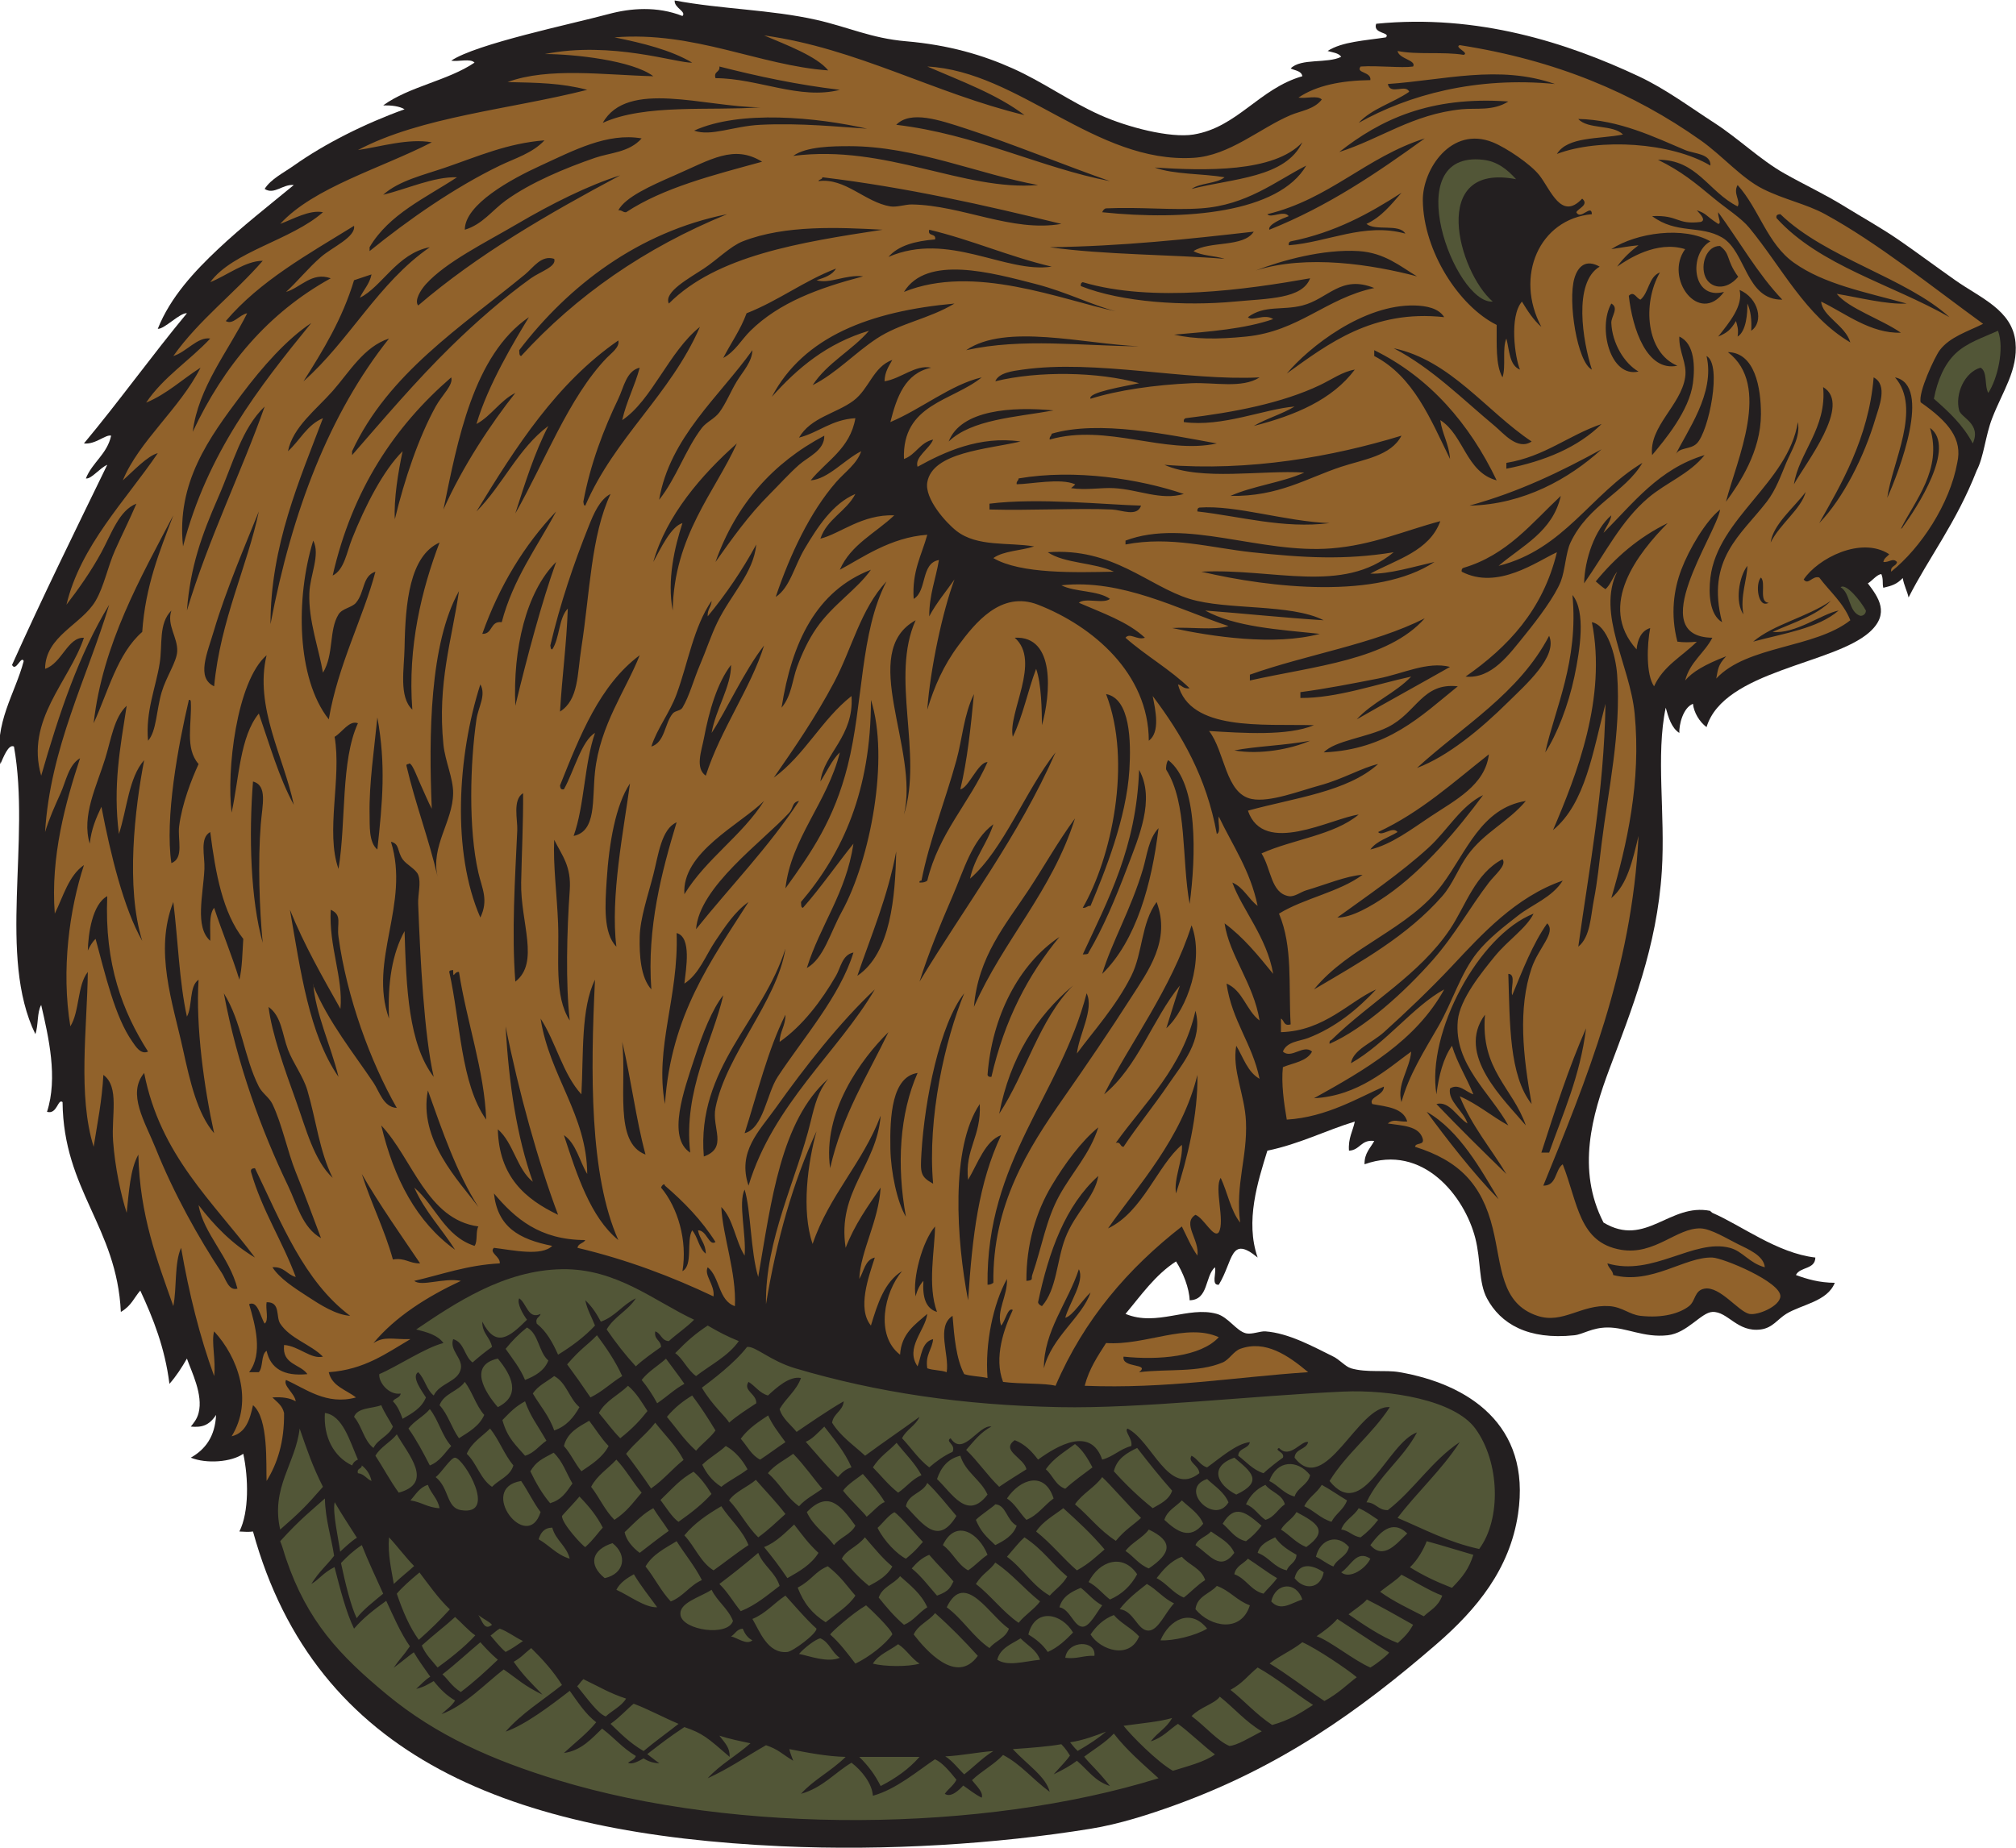 <?xml version="1.0" encoding="UTF-8" standalone="no"?>
<svg
   xmlns:dc="http://purl.org/dc/elements/1.1/"
   xmlns:cc="http://creativecommons.org/ns#"
   xmlns:rdf="http://www.w3.org/1999/02/22-rdf-syntax-ns#"
   xmlns:svg="http://www.w3.org/2000/svg"
   xmlns="http://www.w3.org/2000/svg"
   viewBox="0 0 788.387 722.667"
   height="722.667"
   width="788.387"
   xml:space="preserve"
   id="svg2"
   version="1.1"><defs
     id="defs6" /><g
     transform="matrix(1.333,0,0,-1.333,0,722.667)"
     id="g10"><g
       transform="scale(0.1)"
       id="g12"><path
         id="path14"
         style="fill:#231f20;fill-opacity:1;fill-rule:evenodd;stroke:none"
         d="m 251.934,4017.6 c 19.007,47.51 62.144,70.88 74.113,125.42 -16.074,4.49 -45.563,-26.5 -79.817,-22.8 103.747,124.3 198.743,257.34 302.149,381.96 -19.832,2.55 -66.481,-47.34 -85.508,-45.61 37.172,93.56 108.477,169.39 176.723,233.74 70.543,66.5 147.441,126.42 222.34,188.13 -32.075,3.42 -57.496,-29.71 -85.516,-11.4 17.914,28.8 55.047,46.85 85.516,68.41 91.636,64.86 208.626,123.34 324.956,165.33 -15.6,9.11 -37.68,11.74 -62.71,11.4 75.81,55.3 189.78,72.45 267.94,125.42 -11.62,13.08 -47.35,2.06 -68.41,5.7 73.72,49.71 352.31,107.21 461.77,136.83 64.46,17.43 142.57,23.61 216.64,-5.7 12.64,13.01 -25.15,23.98 -22.81,45.6 139.31,-26.13 280.64,-26.48 416.16,-57.01 92.38,-20.81 160.82,-54.05 262.25,-62.71 125.76,-10.74 225.63,-40.41 313.55,-79.81 89.61,-40.17 165.55,-96.04 256.54,-136.82 78.92,-35.38 204.58,-68.21 273.65,-57.02 128.5,20.84 192.77,134.92 319.25,171.04 -2.76,16.24 -21.65,16.36 -34.21,22.8 29.89,30.92 108,13.62 148.23,34.2 -7.59,11.42 -25.32,12.71 -39.92,17.1 42.79,27.54 110.21,30.42 171.03,39.91 15.18,15.57 -39.46,9.66 -28.5,39.91 298.27,29.64 561.85,-56.37 769.62,-153.92 79.59,-37.38 148.23,-88.9 222.34,-136.82 71.91,-46.51 134.52,-108.23 205.24,-148.23 59.62,-33.73 116.74,-59.84 176.72,-96.92 53.69,-33.19 108.23,-62.92 165.32,-102.61 47.81,-33.24 103.6,-74.52 159.63,-114.02 74.06,-52.2 167.98,-87.74 176.73,-182.44 7.54,-81.58 -37.41,-142.11 -68.41,-222.32 -20.21,-52.31 -24.39,-113.41 -45.61,-153.93 -59.23,-152.09 -142.01,-257.59 -199.7,-372.16 -3.56,17.4 -13.61,35.79 -17.11,57.01 -17.02,-17.72 -31.25,-22.65 -57,-28.51 -3.39,11.81 0.81,24.98 -5.7,39.91 -12.38,0.35 -29.74,-22.38 -39.74,-26.9 30.91,-40.75 65.6,-88.28 5.71,-142.53 -105.68,-95.71 -428,-112.73 -478.88,-279.34 -20.7,15.41 -36.98,42.41 -39.91,68.41 -29.63,-12.18 -40.96,-62.01 -39.9,-85.51 -23.21,14.8 -32.14,46.01 -39.91,74.11 -29.62,-140.35 -0.8,-311.38 -11.41,-478.88 -14.18,-223.84 -88.93,-407.59 -153.91,-581.5 -49.93,-133.55 -97.33,-295.25 -17.11,-450.37 123.97,-74.65 194.12,58.75 313.55,34.22 -1.73,0.35 4.53,-5.19 5.69,-5.7 85.36,-36.76 190,-118.27 302.15,-131.12 -0.53,-35.57 -45.45,-26.75 -57,-51.33 33.37,-12.22 68.7,-22.51 114.01,-22.79 -21.77,-55.16 -97.13,-63.36 -142.52,-91.21 -24.83,-15.25 -39.8,-40.92 -74.1,-45.63 -69.67,-9.53 -97.04,53.41 -142.54,51.34 -32.9,-1.53 -73.7,-62.16 -131.12,-68.42 -70.63,-7.74 -120.62,23.2 -176.73,22.79 -45.66,-0.33 -71.45,-20.08 -96.9,-22.79 -136.35,-14.54 -216.96,34 -256.54,108.31 -24.92,46.77 -17.37,110.98 -34.21,176.73 -31.33,122.32 -153.23,278.2 -324.95,216.63 -0.68,32.97 17.25,47.37 28.5,68.42 -39.17,4.96 -41.32,-27.1 -74.11,-28.51 -2.73,36.93 11.31,57.11 17.1,85.5 -87.19,-26.81 -162.1,-65.93 -256.54,-85.5 -27.95,-90.75 -65.67,-206.74 -28.5,-313.54 -81.27,66.96 -70.93,-9.25 -114.02,-79.82 -23.11,-2.21 -6.28,35.53 -11.41,51.31 -29.73,-27.27 -18.32,-95.7 -74.1,-96.91 -1.1,35.46 -19.22,81.58 -39.92,114.01 -61.16,-39.55 -102.28,-99.13 -148.23,-153.92 91.81,-38.42 183.59,23.71 267.95,0 33.92,-9.53 57.37,-50.31 85.52,-57.01 17.15,-4.08 41.71,6.85 57.01,5.7 68.35,-5.14 138.55,-43.94 199.54,-74.12 17.63,-8.73 36.12,-29.81 51.3,-34.2 47.72,-13.79 99.56,-3.98 142.52,-11.41 199.01,-34.39 387.29,-152.38 347.76,-416.168 C 4429.32,817.684 4333.1,700.051 4214.07,597.059 3986.52,400.145 3756.09,236.277 3444.44,123.879 3371.41,97.551 3284.4,69.25 3199.31,55.477 2923.58,10.809 2601.18,-9.832 2292.86,4.172 1503.93,39.988 925.902,260.652 742.219,927.707 c -11.727,-1.66 -23.739,-1.059 -39.91,0 28.765,57.281 26.722,157.173 11.402,228.043 -34.57,-24.47 -107.914,-30.12 -153.926,-11.41 42.406,24.11 71.184,61.84 74.11,125.43 -20.727,-31.69 -42.469,-37.18 -74.11,-34.22 8.606,10.84 17.969,21.47 22.805,39.91 14.09,53.79 -21.235,121.97 -34.211,159.63 -15.238,-26.57 -31.645,-51.98 -51.305,-74.11 -13.379,106.33 -47.625,191.82 -85.515,273.64 -18.661,-21.25 -25.496,-44.24 -57.008,-62.69 -11.977,250.25 -168.223,356.25 -171.028,615.68 -13.882,11.66 -15.64,-37.31 -45.601,-28.5 32.41,99.94 4.652,219.18 -17.109,313.56 -12.555,-21.66 -7.852,-60.57 -17.102,-85.53 C -6.918,2614.73 90.309,2954.17 41,3230.88 c -16.41,8.58 -31.426,-33.02 -39.902,-51.31 -19.711,120.44 43.723,207.09 68.41,302.15 -7.242,17.75 -22.883,-33.24 -34.203,-11.4 89.48,199.36 184.863,392.82 279.343,587.2 -21.574,-8.98 -47.789,-43.26 -62.714,-39.92 v 0" /><path
         id="path16"
         style="fill:#91622b;fill-opacity:1;fill-rule:evenodd;stroke:none"
         d="m 3182.2,1355.28 c 12.88,49.83 38.27,87.15 62.71,125.41 115.37,-7.94 236.24,60.06 330.66,17.11 -52.94,-57.62 -176.16,-67.77 -279.35,-57.01 -6.49,-34.81 79.89,-18.81 45.6,-45.61 84.95,10.22 173.27,-1.77 245.14,28.52 18.91,7.95 32.21,32.89 51.31,39.9 73.66,26.99 140.68,-19 199.53,-68.42 -217.3,-14.53 -414.37,-49.29 -655.6,-39.9 v 0" /><path
         id="path18"
         style="fill:#525637;fill-opacity:1;fill-rule:evenodd;stroke:none"
         d="m 4447.8,4895.55 c -257.16,50.24 -169.71,-271.75 -68.41,-359.16 -111.78,-7.85 -280.46,444.74 -28.5,416.17 40.95,-4.65 69.92,-27.03 96.91,-57.01 v 0" /><path
         id="path20"
         style="fill:#525637;fill-opacity:1;fill-rule:evenodd;stroke:none"
         d="m 5399.86,3698.36 c 16.04,12.96 60,-41.76 74.12,-68.41 0.49,-6.72 -5.2,-15.86 -16.41,-15.57 -35.48,12.01 -28.11,66.07 -57.71,83.98 v 0" /><path
         id="path22"
         style="fill:#525637;fill-opacity:1;fill-rule:evenodd;stroke:none"
         d="m 5861.63,4450.88 c 19.43,-53.07 -1.5,-140.5 -28.5,-182.44 -11.94,20.37 -1.76,62.85 -22.81,74.12 -46.59,-13.28 -75.59,-77.07 -62.71,-125.42 5.78,-21.66 66,-39.56 39.91,-96.92 -28.06,53.66 -70.41,93.02 -114.01,131.12 10.31,54.3 31.02,102.32 64.35,133.59 33.34,31.26 79.33,45.78 123.77,65.95 v 0" /><path
         id="path24"
         style="fill:#91622b;fill-opacity:1;fill-rule:evenodd;stroke:none"
         d="m 782.117,1075.93 c -2.152,46.66 6.5,183.96 -39.898,222.34 -9.383,-43.38 -21.449,-81.17 -62.715,-91.21 64.922,104.9 18.051,232.85 -51.305,307.85 -8.926,-29.96 5.75,-85.37 0,-131.13 -42.136,115.6 -73.609,241.85 -96.926,376.27 -20.152,-44.46 -12.125,-117.09 -22.8,-171.04 -47.551,134.88 -98.571,266.29 -102.618,444.67 -24.292,-44.1 -27.496,-109.32 -34.207,-171.01 -17.097,53.61 -34.242,133.18 -39.902,210.93 -5.406,74.36 19.484,158.81 -28.5,193.83 -4.004,-75.82 -17.637,-141.99 -28.504,-210.93 -47.012,150.19 -19.144,349.84 -17.109,513.08 -31.227,-39.08 -24.012,-116.62 -51.305,-159.63 -27.242,165.57 -2.488,343.46 39.902,473.18 -44.816,-31.2 -60.468,-91.56 -85.507,-142.53 -12.891,166.83 31.406,325.85 74.105,456.07 -33.676,-19.68 -41.375,-68.06 -57,-102.61 -16.988,-37.54 -34.004,-75.55 -45.609,-114.02 15.176,247.07 122.808,451.07 188.129,667.01 -88.723,-145.03 -147.313,-320.16 -199.535,-501.69 -47.047,163.58 82.578,276.52 125.417,404.77 -48.093,1.86 -64.781,-75.36 -114.011,-91.22 0.851,96.8 107.433,129.59 148.219,199.54 25.031,42.92 35.507,99.94 57.011,148.22 20.254,45.48 42.008,88.39 62.711,136.82 -50.75,-19.35 -73.367,-88.66 -102.617,-142.52 -31.113,-57.29 -67.926,-108.8 -102.617,-153.92 41.347,173.39 173.426,305.44 267.945,444.67 -30.371,-7.71 -72.246,-53.13 -102.617,-79.82 47.766,115.67 166.586,209.67 228.039,330.66 -53.563,-33.86 -97.883,-76.95 -159.625,-102.62 50.34,75.07 127.566,123.27 188.125,188.13 -37.207,5.79 -69.758,-39.72 -108.32,-51.31 74.828,105.7 178.3,182.76 262.246,279.35 -49.836,0.37 -105.149,-43.04 -153.926,-62.72 65.641,90.2 237.855,123.21 330.652,205.24 -39.496,8.08 -88.621,-20.85 -125.425,-34.2 97.976,107.27 296.68,163.18 444.68,239.43 -69.25,12.2 -150.38,-13.01 -216.64,-22.8 185.04,98.11 446.9,119.4 672.71,176.73 -77.67,20.27 -143.93,20.64 -233.74,22.8 119.7,44.08 283.36,20.76 427.57,17.11 -61.64,46.73 -234.24,65.1 -318.34,65.1 196.6,39.09 388.81,-27.45 432.36,-25.2 -63.43,37.28 -144.28,57.15 -228.04,74.11 233.88,19.09 426.38,-82.83 627.11,-96.91 -33.04,41.11 -122.68,74.94 -188.14,102.62 272.18,-37.58 499.06,-169.85 763.93,-233.74 -81.18,61.34 -185.61,99.45 -285.05,142.52 269.37,-14.19 493.43,-285.3 781.03,-267.94 105.59,6.37 194.84,87.22 285.04,125.42 29.52,12.5 68.48,16.37 91.21,45.6 -11.62,13.08 -47.34,2.07 -68.4,5.7 52.04,35.37 124.69,50.14 210.92,51.31 3.45,25.43 -44.21,20.02 -28.5,39.91 51.72,3.42 119.29,-5.07 153.92,0 10.74,18.56 -42.06,22.37 -45.6,45.6 56.62,-11.78 135.33,-1.48 193.84,-11.4 18.13,5.9 -29.57,22.61 -11.41,28.51 281.69,-43.75 509.88,-140.08 706.91,-279.35 63.62,-44.96 119.55,-110.99 182.44,-142.52 62.92,-31.54 127.25,-43.98 182.43,-74.11 154.69,-84.5 314.29,-213.34 463.63,-321.77 -46,-22.73 -97.92,-38.55 -127.28,-77.3 -14.01,-18.48 -63.8,-124.05 -55.88,-152.99 82.95,-57.93 123.22,-108.43 107.18,-177.66 -21.75,-120.38 -106.79,-249.67 -193.83,-319.25 -2.69,17.9 15.35,15.06 17.11,28.5 -12.68,13.2 -22.24,-1.93 -39.92,0 1.7,11.61 11.43,15.19 17.11,22.81 -83.05,53.89 -210.29,-13.08 -250.84,-74.11 13.17,-18.27 25.41,12.13 45.61,5.7 30.9,-41.31 70.64,-73.79 91.21,-125.43 -105.22,-82.89 -302.72,-73.54 -393.36,-171.02 5.29,27.01 4.62,39.61 29.11,65.4 -62.34,-24.05 -100.05,-46.35 -120.32,-71.1 13.99,54.42 56.5,80.32 79.8,125.42 -201.4,2.96 10.55,301.94 22.82,376.26 -42.7,-33.94 -91.39,-116.89 -114.03,-176.73 -22.08,-58.41 -32.34,-130.66 -11.4,-210.93 17.47,-2.65 37.15,-2.2 57.01,-0.3 -43.8,-43.61 -98.22,-70.61 -125.41,-130.82 -24.03,34.53 -20.8,121.5 -11.41,171.02 -26.07,-8.13 -36.83,-32.77 -39.91,-62.71 -116.92,129.91 5.02,283.2 91.21,370.56 -85.53,-41.79 -153.62,-101.01 -210.93,-171.03 9.2,-7.89 18.06,-16.15 28.51,-22.8 15.09,13.42 21.41,35.6 34.21,51.31 -60.74,-124.17 37.28,-272.5 51.31,-416.17 19.55,-200.48 -22.86,-385.67 -68.42,-541.58 47.62,39.8 62.71,112.13 79.81,182.43 -19.26,-393.09 -154.6,-719.55 -279.34,-1026.17 40.21,-0.29 33.72,46.09 57.01,62.71 44.73,-113.61 47.18,-229.82 171.02,-250.84 99.15,-16.83 163.49,65.14 233.74,62.7 30.16,-1.02 77.97,-30.54 108.32,-45.61 31.82,-15.75 76.68,-34.17 79.81,-68.39 -45.82,12.18 -64.64,47.05 -102.62,57.01 -106.23,27.85 -226.01,-85.39 -359.16,-45.61 2.89,-14.23 15.18,-19.04 17.11,-34.22 112.33,-29.37 209.81,54.1 290.74,51.33 32.07,-1.11 201.87,-71.97 199.55,-114.04 -1.62,-29.22 -67.12,-56.58 -91.23,-51.29 -32.19,7.09 -85.78,81.78 -131.12,74.1 -30.41,-5.14 -25.88,-35.92 -45.6,-51.31 -26.54,-20.7 -76.07,-36.01 -142.52,-28.49 -32.46,3.67 -53.2,25.94 -91.21,28.49 -82.6,5.57 -136.33,-53.22 -210.94,-28.49 -109.17,36.19 -104.09,146.5 -131.13,256.52 -32.1,130.74 -99.66,198.98 -228.03,239.46 1.79,13.39 27.03,3.38 22.8,22.79 -10.48,38.92 -59.76,39.06 -102.61,45.62 18.38,15.26 29.17,4.24 57,5.68 -11.48,39.85 -59.19,43.42 -102.61,51.34 -12.06,20.66 34.1,24.58 34.2,51.28 -72.97,-31.56 -168.28,-90.14 -285.04,-96.91 -8.6,49.65 -16.46,106.5 -11.4,153.95 31.1,12.59 70.45,16.95 85.51,45.58 -24.9,22.65 -60.6,-22.64 -85.51,0 11.12,29.72 50.05,30.63 74.1,39.9 80.22,30.96 144.02,83.59 199.54,142.54 -77.88,-34.26 -151.66,-121.97 -279.34,-125.43 0,13.3 0,26.62 0,39.92 10.1,-5.12 7.25,-23.14 28.5,-17.11 -6.74,115.33 6.88,227.56 -34.21,324.95 74.14,45.59 176.45,63 245.14,114.02 -46.28,-2.62 -110.42,-29.56 -165.32,-45.61 -16.13,-4.71 -34.44,-20.05 -51.31,-17.1 -52.51,9.18 -51.1,79.75 -79.82,125.43 91.61,41.42 212.72,53.32 285.06,114 -81.72,-11.45 -278.93,-122.93 -324.97,11.41 135.43,37.52 291.11,54.76 381.97,136.82 -47.44,-10.71 -102.83,-44.16 -171.03,-62.71 -60.31,-16.41 -146.3,-50.26 -199.53,-39.91 -77.92,15.16 -78.62,139.95 -125.42,199.53 98.66,-6 230.73,-15.29 307.85,17.11 -152.72,3.73 -363.22,-18.03 -399.07,119.71 11.93,-3.28 16.28,-14.12 34.22,-11.4 -56.85,55.29 -128.7,95.55 -188.15,148.23 12.99,16.26 33.42,-8.01 57.03,0 -51.17,47.66 -125.06,72.58 -193.84,102.62 18.17,16.02 72.71,-4.3 91.22,11.39 -35.41,25.43 -102.29,19.34 -142.53,39.91 177.22,19.27 343.34,-70.76 490.28,-119.72 -43.75,-13.26 -112.09,-1.93 -165.33,-5.7 116.4,-25 299.06,-52.94 433.27,-17.1 -122.22,12.7 -249.31,20.54 -336.35,68.42 114.14,-8.72 233.36,-21.36 347.75,-28.52 -97.07,49.35 -284.57,29.06 -393.35,62.71 -122.35,37.87 -224.86,151.24 -416.17,136.83 50,-33.62 137.47,-29.76 193.82,-57.01 -110.61,-2.28 -273.28,-7.25 -353.45,39.91 29.78,21.52 81.16,21.46 119.72,34.2 -75.66,12.72 -166.89,-2.28 -228.04,45.61 -30.94,24.23 -93.72,94.25 -85.51,142.52 15.06,88.55 176.02,96.89 273.64,119.72 -120.17,17.54 -223.78,-30.84 -302.15,-74.11 -9.37,28.51 35.02,52.3 45.61,79.81 -38.85,-8.66 -50.49,-44.53 -85.51,-57.01 -6,161.82 142.07,169.59 228.04,239.44 -89.58,-20.66 -176.96,-92.87 -267.95,-131.12 18.9,74.22 43.07,143.16 119.72,159.63 -45.98,9.8 -88.93,-32.64 -136.82,-39.91 0.65,27.85 12.76,44.25 22.8,62.71 -56.46,-20.63 -67.71,-85.28 -114.02,-119.72 -50.91,-37.86 -125.18,-48.79 -159.63,-108.32 58.83,15.29 95.32,52.91 165.33,57.02 -15.28,-89.25 -84.34,-124.7 -131.12,-182.44 51.28,3.87 98.85,60.76 148.22,85.52 -12.53,-37.42 -47.77,-60.86 -74.11,-91.22 -75.94,-87.53 -134,-210.16 -176.72,-336.35 41.85,27.13 54.37,90.33 85.51,142.53 37.05,62.1 81.66,131.61 148.22,159.62 -26.58,-51.33 -83.03,-72.8 -102.61,-131.12 58.12,14.43 121.73,71.83 216.64,68.41 -54.48,-51.95 -127.39,-85.46 -159.63,-159.63 63.45,33.49 148.02,95.2 256.54,102.61 -16.32,-59.69 -45.26,-106.76 -39.91,-188.13 39.8,22.91 20.4,105.04 74.11,114.02 -9.15,-55.45 -28.42,-100.78 -28.5,-165.32 21.05,39.76 49.16,72.46 74.11,108.32 -34.87,-92.99 -71.13,-262.61 -79.81,-381.96 20.99,68.68 47.43,129.24 91.21,188.12 48.08,64.66 124.71,162.27 233.74,119.73 160.06,-62.47 324.38,-201.14 324.96,-399.07 33.96,25.3 19.77,88.65 11.4,131.13 84.92,-112.72 157.81,-237.46 188.12,-404.77 12.93,6.07 2.18,35.84 5.71,51.3 40.43,-84.99 92.53,-158.3 114.02,-262.23 -27.21,20.3 -40.9,54.13 -74.12,68.41 28.05,-78.37 101.51,-160.72 119.73,-267.94 -43.56,53.35 -86.7,107.13 -142.53,148.21 13.31,-93.12 85.32,-176.91 102.61,-285.03 -39.12,29.28 -48.73,88.08 -96.91,108.3 15.7,-109.71 75.46,-175.37 96.91,-279.34 -35.3,19.81 -47.57,62.66 -68.4,96.92 -12.86,-70.76 25.06,-143.46 28.5,-222.35 4.58,-105.33 -31.49,-183.02 -17.11,-296.44 -27.79,34.9 -36.88,88.53 -57,131.13 -20.02,-29.8 13.48,-126.54 -5.7,-159.63 -14.85,-18.98 -44.09,42.21 -68.41,51.31 -40.31,-25.41 12.96,-73.83 5.7,-119.73 -18.14,25.57 -31.06,56.37 -45.61,85.53 -156.96,-122.4 -286.77,-271.91 -370.56,-467.48 -31.15,8.36 -104.33,4.63 -153.92,11.39 -27.59,71.78 3.12,157.15 28.5,210.96 -14.2,10.09 -22.46,-34.36 -34.21,-45.63 -14.69,43.3 19.44,86.92 17.1,136.84 -40.18,-72.87 -64.77,-188.62 -57.01,-290.77 -21.49,5.12 -48.28,4.93 -68.4,11.41 -23.5,44.92 -29.07,107.75 -34.21,171.04 -48.77,-32.15 -8.9,-112.05 -17.1,-165.34 -16.56,6.25 -40.46,5.16 -57.01,11.41 -6.26,40.47 14.22,54.18 17.1,85.51 -33.75,-8.05 -34.07,-49.53 -45.6,-79.8 -37.49,54.64 22.62,105.15 28.5,153.92 -35.37,-31.15 -75.98,-57.05 -79.82,-119.72 -73.75,56.77 -46.36,183.3 5.7,245.13 -51.76,-31.86 -71.7,-95.5 -91.21,-159.63 -41,50.14 -6.68,142.8 11.41,199.55 -29.21,-6.91 -31.63,-40.6 -45.61,-62.71 3.98,83.46 56.44,167.77 62.71,267.93 -37.93,-55.18 -76.82,-109.39 -102.62,-176.72 -25.88,166.5 90.89,239.75 102.62,387.66 -52.68,-139.26 -150.97,-232.9 -199.54,-376.28 -33.88,98.58 -13.59,240.75 11.4,330.67 -69.04,-149.49 -117.4,-319.67 -148.21,-507.38 -3.37,187.69 90.9,369.24 131.11,535.87 12.27,50.87 22.37,88.91 51.32,125.43 -138.84,-123.39 -166.81,-357.67 -205.24,-581.5 -22.43,73.83 -21.55,197.21 -39.9,256.54 -19.42,-39.1 5.26,-131.03 0,-193.83 -27.21,43.11 -32.84,107.8 -68.42,142.53 4.33,-86.71 44.64,-191.57 39.91,-290.75 -48.61,16 -43.81,85.43 -79.81,114.03 -11.7,-23.31 21.19,-50.88 17.1,-85.53 -122.53,58.03 -253.13,107.93 -399.06,142.54 1.82,13.38 17.64,12.75 22.8,22.79 -134.47,0.47 -206.07,63.77 -267.94,136.84 10.67,-97.78 72.09,-134.3 171.03,-153.93 -32.04,-31.15 -114.26,-12.56 -171.03,-5.7 -15.44,-13.99 19.46,-25.82 17.1,-45.61 -95.73,-4.98 -169.02,-32.42 -250.84,-51.31 21.04,-17.91 86.5,10.05 136.82,0 -99.65,-46.67 -192.27,-105.17 -256.54,-182.44 33.31,20.92 55.43,10.29 108.32,11.41 -70.65,-41.47 -134.67,-89.55 -239.443,-96.92 9.531,-41.77 51.143,-51.48 79.813,-74.12 -86.579,-23.83 -148.544,26.28 -205.235,51.32 -9.219,-17.06 25.426,-39.01 28.512,-62.7 -16.719,9.88 -39.77,13.43 -68.418,11.38 17.094,-16.46 28.945,-24.26 34.211,-45.6 1.047,-84.65 -19.371,-147.85 -51.313,-199.53 z M 280.438,2666.5 c 27.878,-101.82 56.515,-229.42 108.316,-302.16 8.137,-11.42 23.629,-38.51 45.609,-28.51 -74.621,117.32 -128.14,255.72 -119.715,456.08 -44.378,-24.07 -55.796,-111.39 -57.015,-159.61 6.105,12.88 12.937,25.05 22.805,34.2 z m 136.828,-5.71 c -49.106,158.1 -21.528,389.21 5.699,530.19 -45.516,-51.42 -50.133,-143.71 -74.117,-216.64 -17.93,141.09 3.691,253.23 22.8,376.26 -36.742,-34.09 -45.562,-98.02 -62.707,-153.93 -25.05,-81.72 -70.543,-168.76 -45.605,-250.83 4.48,43.02 18.894,76.12 34.207,108.31 26.816,-140.42 65.75,-299.1 119.723,-393.36 z m 0,906.44 c 9.214,135.2 51.402,237.44 91.207,342.06 -95.426,-182.02 -207.653,-377.64 -233.731,-610 43.024,93.8 69.469,204.17 142.524,267.94 z M 747.914,1731.55 c -123.691,165.14 -277.93,299.77 -324.949,541.58 -50.793,-61.38 2.047,-142.22 34.203,-222.34 52.914,-131.82 125.359,-261.47 193.832,-364.86 11.102,-16.76 19.625,-53.17 45.602,-45.61 -23.305,92.62 -100.086,162.13 -114.012,245.14 46.078,-60.33 98.609,-114.22 165.324,-153.91 z M 474.273,3390.5 c 13.231,44.92 44.125,88.77 45.606,119.72 1.957,40.92 -31.527,76.8 -17.106,119.73 -38.039,-38.27 -25.589,-99.22 -34.203,-153.93 -11.465,-72.8 -42.078,-141.95 -34.207,-228.04 24.922,27.81 24.274,89.46 39.91,142.52 z m 62.704,-1048.97 c 20.628,-94.08 42.128,-188.24 91.222,-245.14 -29.461,133.64 -54.394,314.29 -45.609,450.38 -28.344,-19.16 -17.281,-77.74 -34.211,-108.32 -22.602,102.81 -26.117,224.73 -39.906,336.36 -56.52,-143.43 -2.063,-293.83 28.504,-433.28 z M 559.785,3362 c -0.32,3.47 -0.847,6.75 -5.703,5.7 -31.863,-135.77 -70.703,-346.33 -51.309,-478.88 37.852,14.48 17.817,69.16 22.801,108.32 8.434,66.18 36.442,137.89 57.016,182.43 -40.735,46.82 -19.422,116.89 -22.805,182.43 z m 148.223,900.75 c -94.477,-126.03 -191,-256.93 -171.031,-444.68 70.75,273.22 221.832,466.08 376.265,655.61 -72.054,-47.7 -143.648,-128.79 -205.234,-210.93 z m 68.41,-34.21 c -68.32,-65.99 -90.957,-163.18 -136.824,-267.95 -47.785,-109.16 -81.485,-202.62 -91.215,-330.64 62.574,209.19 162.32,411.52 228.039,598.59 z m -210.93,-74.11 c 91.114,193.93 221.133,348.95 404.762,450.37 -55.172,20.08 -89.016,-28.14 -131.125,-39.91 31.668,28.22 64.813,69.95 102.621,102.62 33.457,28.92 102.274,58.28 96.914,91.22 -135.051,-83.49 -275.863,-161.21 -376.262,-279.35 21.157,-12.52 39.938,18.76 62.715,22.8 -54.941,-110.39 -143.625,-217.42 -159.625,-347.75 z m 34.2,-1282.71 c -3.579,-76.95 -28.864,-170 17.105,-210.93 0.996,35.1 -4.719,76.93 11.406,96.92 23.52,-71.49 51.735,-138.31 74.11,-210.94 8.355,35.35 8.687,78.73 11.402,119.73 -60.231,76.58 -81.441,192.19 -96.918,313.54 -31.758,-17.21 -15.348,-70.49 -17.105,-108.32 z m 28.511,701.21 c -20.586,-69.59 -53.109,-139.89 0,-165.32 17.953,192.98 98.078,354.18 131.117,513.08 -37.285,-92.52 -97.199,-233.08 -131.117,-347.76 z M 844.836,1942.47 c 26.098,-54.24 42.078,-123.4 96.91,-153.92 -24.766,65.25 -47.641,128.31 -74.109,193.84 -23.946,59.24 -39.996,140.18 -68.418,199.54 -9.262,19.33 -29.942,31.59 -39.903,51.28 -43.988,86.97 -49.394,188.29 -102.617,273.65 39.18,-209.08 110.86,-403.81 188.137,-564.39 z M 679.504,3037.05 c 22.027,101.49 24.273,222.77 79.812,290.74 31.805,-91.7 59.106,-187.93 102.618,-267.94 -29.047,140 -116.305,287.38 -79.817,438.97 -88.429,-76.5 -118.062,-341.03 -102.613,-461.77 z m 79.812,-1641.87 c 13.481,15.04 5.68,51.33 22.801,62.72 11.363,-51.37 49.863,-75.56 119.723,-68.42 -21.164,30.14 -74.981,27.64 -68.41,85.51 42.804,-2.85 78.828,-42.69 114.015,-34.2 -36.437,36.47 -96.289,52.62 -125.425,96.92 -13.235,20.13 1.746,63.92 -39.903,62.71 -3.601,-19.2 7.352,-52.95 -5.699,-62.71 -12.469,19.51 -20.234,68.82 -45.605,57.01 17.972,-60.69 41.328,-146.12 0,-199.54 9.5,0 19.007,0 28.503,0 z m -22.8,587.21 c 32.699,-113.63 91.527,-201.13 131.121,-307.87 -25.711,6.61 -33.61,31.02 -68.418,28.52 21.902,-34.12 66.07,-61.54 102.621,-85.53 38.277,-25.1 83.605,-54 125.42,-56.99 -135.807,101.71 -201.916,273.14 -279.346,433.26 -6.953,-0.65 -13.5,-1.7 -11.398,-11.39 z m 34.203,672.7 c -9.641,98.38 -14.387,239.12 -5.699,347.75 4.574,57.26 20.332,113.9 -22.801,125.42 -12.446,-156.87 -7.434,-345.67 28.5,-473.17 z m 96.918,-461.78 c 30.687,-85.1 52.875,-175.97 108.308,-228.03 -38.996,78.23 -48.797,170.82 -74.105,256.52 -12.406,42.04 -41.879,79.73 -57.004,119.73 -17.301,45.74 -18.481,97.72 -57.016,125.43 9.563,-78.28 47.926,-185.23 79.817,-273.65 z m 273.643,2234.76 c -73.85,-23.97 -116.14,-98.14 -165.335,-153.93 -48.156,-54.62 -117.043,-105.91 -131.109,-176.72 34.988,31.51 55.684,77.33 102.609,96.92 -68.304,-180.64 -154,-374.29 -153.925,-604.3 63.312,331.95 172.828,617.71 347.76,838.03 z M 918.945,2529.68 c 44.77,-107.56 119.145,-199.18 176.725,-285.06 17.81,-26.57 28.97,-71.87 68.41,-74.1 -77.28,135.43 -146.46,323.77 -171.021,501.68 -5.547,40.12 12.221,63.75 -22.809,79.81 -5.793,-108.42 36.79,-198.83 28.504,-290.75 -52.625,93.69 -106.086,186.56 -148.223,290.75 31.348,-179.6 56.172,-365.69 142.528,-490.28 -21.907,90.23 -67.938,186.68 -74.114,273.63 0,-1.89 0,-3.79 0,-5.68 z m 45.602,781.01 c 26.891,159.72 101.933,300.43 136.823,433.27 -39.07,-12.81 -30.73,-60 -57.01,-91.21 -12.12,-14.41 -40.32,-16.33 -51.301,-34.21 -28.743,-46.75 -12.801,-116.54 -45.614,-171.03 -11.629,69.52 -42.875,152.29 -39.906,233.74 1.934,53.05 32.734,112.31 11.406,153.92 -52.027,-167.77 -49.203,-404.85 45.602,-524.48 z M 1261,4696.01 c -95.95,-18.08 -141.24,-117.18 -205.23,-148.22 10.73,23.47 28.43,39.97 34.19,68.42 -17.33,-5.47 -34.08,-11.52 -51.3,-17.11 -34.42,-113.81 -90.711,-205.74 -148.226,-296.45 135.066,119.58 219.806,289.48 370.566,393.36 z M 993.059,2871.72 c 22.851,138.67 6.183,316.86 57.001,427.57 -25.19,9.91 -46.96,-27.61 -68.415,-39.91 21.105,-121.31 -27.364,-278.46 11.414,-387.66 z m 39.901,969.16 c 38.44,96.4 91.17,199.71 148.22,256.54 -12.86,-59.49 -26.33,-141.88 -22.8,-199.54 28.37,117.98 70.54,241.41 119.72,330.66 18.59,33.74 52.73,63.7 45.61,85.51 -166.11,-143.65 -290.29,-329.21 -347.765,-581.49 34.335,17.13 40.975,68.09 57.015,108.32 z m 290.75,564.39 c 73.18,71.63 155.22,143.19 233.73,199.53 27.32,19.61 76.17,34.07 68.42,57.01 -37.67,12.32 -61.23,-25.65 -85.52,-45.6 -188.25,-154.78 -401.28,-290.5 -507.38,-518.79 0,-3.8 0,-7.61 0,-11.4 91.68,105.06 186.42,217.13 290.75,319.25 z M 1152.68,1725.83 c 36.36,5.96 48.41,-12.38 79.82,-11.39 -49.08,72.7 -119.77,172.78 -171.04,262.23 27.44,-86.58 66.45,-161.58 91.22,-250.84 z m -68.41,1305.51 c 0.68,-31.65 -2.81,-81.53 22.8,-102.61 15.11,139.63 25.46,248.05 0,387.66 -8.96,-91.9 -24.71,-195.63 -22.8,-285.05 z m 381.96,1904.11 c 43.53,21.08 95.79,36.18 131.13,74.11 -109.48,-8.68 -195.33,-47.08 -290.75,-79.8 -65.09,-22.32 -136.09,-38.42 -182.43,-79.82 69.07,16.46 148.02,53.38 216.62,51.31 -92.85,-61.07 -199.51,-108.34 -256.53,-205.24 0,-3.8 0,-7.6 0,-11.4 114.28,92.58 249.52,186.72 381.96,250.84 z M 1335.11,1754.34 c -39.14,61.59 -88.8,112.64 -119.72,182.43 62.59,-53.32 89.02,-142.81 176.73,-171.02 9.99,12.8 2.72,42.88 11.4,57.01 -151,20.49 -192.64,198.46 -285.05,296.45 37.18,-156.66 103.88,-283.79 216.64,-364.87 z m -193.83,678.42 c -4.78,105.49 9.83,191.6 45.61,256.53 4.99,-166.04 11.38,-330.66 85.51,-427.56 -28.24,123.07 -39.45,348.04 -45.61,507.38 -1.13,29.27 9.4,61.77 0,85.51 -6.61,16.71 -34.47,29.68 -45.61,45.61 -16.37,23.41 -8.32,45.31 -34.2,51.31 56.83,-182.38 -66.82,-347.27 -5.7,-518.78 z m 45.61,1088.87 c -1.15,-63.85 -17.17,-144.78 22.8,-182.43 -14.3,184.83 27.97,353.51 79.81,490.28 -87.72,-39.6 -100.25,-176.12 -102.61,-307.85 z m 96.91,-672.71 c -21.03,89.78 44.71,161.14 45.61,245.14 0.47,43.52 -23.58,94.01 -28.51,142.52 -18.27,179.98 25,307.96 45.61,450.37 -86.18,-153.86 -88.87,-423.81 -79.81,-638.5 -9.74,17.84 -22.16,47.84 -34.2,74.11 -10.54,22.95 -25.93,67.38 -34.21,57.01 -3.49,-0.32 -6.75,-0.86 -5.7,-5.7 26.32,-112.41 65.13,-212.31 91.21,-324.95 z m 233.74,1915.51 c -94.5,-55.43 -208.99,-111.66 -267.95,-176.73 -15.39,-17 -34.59,-47.8 -22.8,-62.72 174.98,149.98 381,268.91 592.9,381.97 -94.2,-29.71 -200.46,-82.89 -302.15,-142.52 z M 1403.52,1879.76 c -63.57,99.86 -105.3,221.56 -148.23,342.04 -28.16,-144.87 90.61,-264.66 148.23,-342.04 z m 148.22,2611.02 c -163.4,-111.71 -209.3,-362.95 -250.84,-564.39 55.48,125.06 139.47,251.99 210.94,342.05 -45.44,-22.97 -69.89,-66.94 -114.02,-91.21 33.53,114.8 112.23,244.88 153.92,313.55 z M 1426.33,2136.3 c -5.12,143.13 -57.51,288.34 -79.82,433.28 -16.03,1.11 -16.44,-24.59 -17.1,5.7 -4.43,-1.28 -11.25,-0.17 -11.4,-5.7 32.97,-147.56 33.42,-327.64 108.32,-433.28 z m -17.12,592.9 c 24.81,51.62 4.75,85.64 -5.69,131.12 -29.81,129.8 -24.36,321.76 -5.7,450.37 5.33,36.77 29.11,70.17 11.39,102.61 -67.2,-209.46 -84.23,-491.91 0,-684.1 z m 176.74,2206.25 c -86.79,-39.75 -222.34,-113.77 -222.34,-188.13 51.57,15.28 80.06,56.74 119.73,85.52 73.14,53.07 175.47,95.5 262.23,125.42 44.75,15.42 100.31,15.66 136.83,57 -100.77,17.54 -200.02,-35.63 -296.45,-79.81 z m 22.8,-763.92 c -40.23,-77.58 -68.36,-167.27 -96.91,-256.54 84.55,147.3 156.64,340.53 267.94,456.08 14.1,14.63 38.9,31.74 34.2,51.3 -180.95,-124.99 -300.28,-311.61 -416.16,-501.68 76.98,76.94 122.45,185.4 210.93,250.84 z m -136.82,-575.79 c 33.71,127.81 103.32,219.73 159.62,324.95 -93.31,-98.6 -166.34,-217.52 -216.63,-359.16 31.51,-1.1 22.22,38.59 57.01,34.21 z m 165.33,-1738.78 c -58.2,154.69 -115.44,359.59 -153.92,552.99 9.47,-169.14 32.97,-324.27 79.81,-456.07 -47.43,38.08 -56.63,114.39 -102.62,153.92 3.52,-139 80.29,-204.75 176.73,-250.84 z m -119.72,1128.78 c -6.49,-142.83 -16.86,-298.94 -5.7,-444.68 72.3,56.21 14.82,173.67 17.1,290.76 1.71,87.95 6.37,175.22 5.7,262.24 -31.49,-19.09 -15.76,-78.75 -17.1,-108.32 z m 114.01,786.72 c -88.7,-88.22 -127.06,-256.5 -119.71,-421.86 34.29,142.45 77.96,305.9 119.71,421.86 z m 501.69,1020.47 c -261.24,-52.34 -466.08,-210.41 -610,-399.07 0.89,-6.71 -0.98,-16.17 5.7,-17.1 162.31,177.85 362.9,317.42 604.3,416.17 z M 1722.77,1976.67 c -22.93,37.89 -32.24,89.39 -68.41,114.02 38.24,-116.87 77.85,-240.97 159.62,-307.85 -84.89,190.47 -81.69,493.63 -68.41,763.93 -41.68,-83.73 -33.42,-217.41 -39.9,-336.35 -54.58,59.43 -74.72,153.32 -119.72,222.34 25.9,-167.95 135.66,-282.4 136.82,-456.09 z m -57.01,1658.97 c -3.63,-104.68 -16.9,-199.74 -22.8,-302.14 54.81,35.07 50.13,107.54 62.71,188.13 24.91,159.56 28.15,328.42 85.51,450.37 -31.88,-16.2 -49.89,-59.29 -62.71,-91.21 -45.92,-114.42 -84.94,-230.06 -114.02,-353.47 1.28,-4.42 0.16,-11.24 5.71,-11.4 22.14,32.97 18.51,91.71 45.6,119.72 z m -28.5,-923.55 c 3.97,-100.59 -12.49,-212.79 34.2,-285.03 -12.29,108.12 -8.49,262.62 0,381.95 5.02,70.56 -22.11,101.5 -45.6,148.22 -3.43,-74.43 8.02,-159.48 11.4,-245.14 z m 5.7,404.77 c 0.65,-6.95 1.7,-13.5 11.4,-11.4 29.34,52.4 51.54,142.25 91.21,165.33 -31.55,-90.07 -30.68,-212.56 -62.7,-302.15 67.49,13.91 53.92,105.62 62.7,188.12 14.63,137.28 91.32,240.58 131.13,342.06 -117.46,-87.77 -175.14,-235.32 -233.74,-381.96 z m 410.46,1345.42 c -91,-72.43 -141.21,-216.04 -228.03,-273.64 12.57,55.83 37.06,99.75 51.31,153.92 -39.39,-9.31 -46.66,-57.84 -62.72,-91.22 -42.38,-88.1 -82.24,-191.47 -102.61,-302.14 1.27,-4.43 0.16,-11.25 5.7,-11.41 86.43,200.51 249.31,324.58 336.35,524.49 z m 176.73,644.2 c -163.05,0.69 -389.98,82.47 -461.77,-45.6 124.06,56.63 317.75,34.65 461.77,45.6 z M 1779.78,2837.52 c -4.33,-69.72 -10.74,-153.93 28.5,-193.84 -18.08,146.54 21.38,340.86 39.91,478.88 -42,-62.99 -61.55,-174.66 -68.41,-285.04 z m 57.01,1961.11 c 110,72.43 255.94,108.92 399.07,148.22 -83.12,51.16 -150.03,6.58 -256.55,-39.9 -71.36,-31.15 -144.68,-64 -165.33,-102.62 10.79,1.28 12.58,-6.42 22.81,-5.7 z m 57.01,-2764.95 c -28.4,104.63 -42.47,223.59 -68.41,330.66 13.59,-127.77 -25.57,-295.42 68.41,-330.66 z m 22.8,820.94 c -15.39,-60.26 -38.69,-127.23 -39.9,-182.42 -1.17,-53.07 2.59,-118.81 34.2,-153.93 -13.47,180.98 30.96,347.51 74.11,490.27 -44.87,-19.67 -53.37,-95.11 -68.41,-153.92 z m 57.01,473.17 c 7.56,9 22.62,7.37 28.51,17.11 20.26,33.48 33.2,83.38 51.3,125.42 17.84,41.39 32.18,86.18 51.31,125.42 40.31,82.64 105.78,144.02 114.02,228.03 -41.49,-76.33 -89.36,-146.27 -142.52,-210.93 -1.53,20.52 10.53,27.47 11.4,45.61 -53.03,-77.64 -68.64,-180.85 -102.62,-273.65 -20.19,-55.14 -57.48,-101.21 -74.11,-153.92 40.16,12.34 38.8,68.44 62.71,96.91 z m 28.51,558.69 c -22.43,-68.81 -45.87,-166.93 -28.51,-256.53 3.09,219.25 125.25,349.81 188.13,490.27 -102.66,-91.17 -206.92,-211.13 -245.14,-347.76 22.19,40.57 51.87,103.91 85.52,114.02 z m -68.41,68.42 c 50.64,63.44 77.2,147.92 125.42,210.93 13.13,17.16 37.58,27 51.3,45.61 19.68,26.67 33.86,62.74 51.31,91.21 17.99,29.36 44.53,56.76 45.61,91.21 -97.26,-136.52 -242.29,-255.52 -273.64,-438.96 z m 68.41,-2263.27 c 31.92,17.48 10.51,88.3 28.5,119.73 16.86,-19.24 19.65,-52.56 39.91,-68.42 -0.08,30.33 -18.21,42.61 -22.8,68.42 25.75,0.86 31.95,-47.6 51.3,-34.22 -40.42,64.08 -92.02,117.01 -148.23,165.33 -1.36,8.75 -9.38,0.84 -11.4,-5.7 48.94,-58.42 77.81,-155.08 62.72,-245.14 z m -51.32,490.3 c 17.52,261.81 136.51,422.18 245.15,592.88 -40.29,-28.24 -69.13,-72.86 -96.92,-114.02 -29.12,-43.12 -47.78,-97.31 -91.21,-125.43 4.63,43.24 21.91,136.6 -22.8,148.23 6.47,-188.74 -64.99,-335.63 -34.22,-501.66 z m 638.51,2565.39 c -126.12,6.69 -286.4,14.71 -410.46,-34.2 -35.89,-14.15 -75.19,-54.07 -114.03,-79.82 -42.21,-27.99 -118.53,-68.75 -102.61,-102.61 140.53,140.7 383.12,179.36 627.1,216.63 z M 2121.83,2501.16 c -32.12,-40.37 -60.16,-110.7 -85.51,-188.12 -29.39,-89.77 -80.21,-229.36 -11.4,-273.66 -21.05,182.33 67.28,330.59 96.91,461.78 z m 119.72,570.09 c -71.02,-69.67 -242.3,-151.4 -233.73,-273.64 64.35,104.78 167.9,170.36 233.73,273.64 z m 102.61,0 c -21.03,-3.6 -16.81,-21.56 -28.5,-34.2 -80.25,-86.8 -264.27,-217.59 -273.64,-342.06 100.59,125.55 212.58,239.7 302.14,376.26 z m -114.01,1983.92 c 119.65,5.96 234.49,-6.5 313.55,-11.4 -146.47,33.26 -372.75,55.81 -507.38,-5.7 49.95,-17.83 114.44,13.14 193.83,17.1 z M 2064.82,2028 c 71.9,25.6 22.52,83.65 34.21,142.52 31.28,157.4 180.61,311.93 205.23,467.48 -65.73,-210.59 -261.3,-349.57 -239.44,-610 z m 79.82,1442.32 c -40.36,-52.41 -64.28,-134.15 -79.82,-216.64 -6.5,-34.54 -26.32,-86.2 5.71,-108.32 43.85,136.69 132.87,258.59 171.02,381.96 -58.36,-74.66 -108.67,-187.76 -153.92,-256.53 11.97,69.76 57.59,136.2 57.01,199.53 z M 2258.65,3972 c 29.24,29.31 56.79,60.11 85.51,85.52 26.77,23.65 74.79,41.75 74.12,85.5 -150.35,-79.57 -259.01,-200.86 -319.25,-370.56 50.56,71.06 95.92,135.66 159.62,199.54 z m 205.24,1185.79 c -125.66,14.96 -241.43,39.82 -353.46,68.41 2.76,-17.96 -17.5,-12.91 -11.4,-34.2 125.38,-0.41 246.61,-64.55 364.86,-34.21 z m -262.24,-706.91 c 84.49,83.03 200.25,125.39 330.65,159.62 -51.78,6.11 -98.34,-23.18 -136.83,-11.4 22.83,7.58 46.07,14.74 57.01,34.2 -94.59,-36.53 -168.1,-94.13 -262.24,-131.12 -17.8,-48.7 -45.88,-87.12 -68.41,-131.11 35.14,18.99 52.86,53.31 79.82,79.81 z m 74.11,-2280.36 c -48.4,-68.03 -113.24,-128.07 -79.81,-228.05 72.45,239.2 262.16,391.54 370.56,575.8 -103.37,-97.3 -204.57,-226.66 -290.75,-347.75 z m 5.7,91.21 c 74.5,113.45 183.17,236.83 222.33,364.86 -33.09,-6.95 -37.16,-44 -51.31,-68.41 -42.14,-72.82 -97.89,-146.75 -165.32,-193.84 0.85,31.45 17.45,47.16 17.1,79.81 -51.93,-103.89 -82.07,-229.57 -119.71,-347.76 55.81,15.14 64.24,115.57 96.91,165.34 z m 267.94,2189.15 c -50.2,-58.12 -122.61,-94.03 -165.33,-159.63 69.96,35.36 121.9,93.2 188.14,136.82 69.49,45.77 151.46,56.89 228.03,102.62 -247.41,-22.43 -442.95,-96.74 -535.88,-273.65 75.21,84.42 162,157.25 285.04,193.84 z M 2304.26,2814.72 c 77.51,107.25 142.83,202.58 182.43,359.15 46.48,183.74 35.87,391.67 114.02,541.58 -76.16,-81.57 -101.45,-197.66 -153.93,-296.44 -53.8,-101.28 -115.31,-191.08 -176.72,-279.35 90.3,65.52 140.76,170.89 228.04,239.45 8.11,-118.36 -81.44,-169.39 -91.22,-250.85 18.92,28.58 32.82,62.2 57.01,85.51 -36.01,-146.42 -143.29,-251.96 -159.63,-399.05 z m 34.21,649.9 c 14.47,39.26 32.65,78.83 57,114.01 47.69,68.88 118.59,112.85 159.63,171.03 -160.33,-62.01 -232.12,-212.55 -262.24,-404.76 29.66,35.12 31.25,80.78 45.61,119.72 z m 706.91,1413.82 c -169.13,30.31 -359.78,114.02 -552.99,114.02 -48.1,0 -126.87,-0.47 -165.32,-28.5 273.3,34.83 498.79,-104.08 718.31,-85.52 z m -541.59,-1932.6 c -21.82,-145.41 -96.98,-237.47 -136.82,-364.87 49.98,28.41 67.82,101.99 102.62,165.33 84.25,153.33 140.29,450.33 85.51,621.4 0.2,-266.24 -82.92,-449.15 -205.23,-592.89 0.89,-6.71 -0.98,-16.18 5.7,-17.1 51.03,57.3 107.93,139.08 148.22,188.13 z m 108.32,1869.89 c 18.62,-3.05 44.25,5.97 62.71,5.71 147.65,-2.18 294.3,-82.49 438.97,-57.01 -224.6,54.73 -451.91,106.78 -701.21,136.82 -0.07,-7.54 -9.99,-5.21 -11.4,-11.4 78.47,10.6 136.3,-61.88 210.93,-74.12 z M 2435.39,1993.78 c 35.04,154.98 109.2,270.86 171.02,399.06 -80.67,-79.14 -194.19,-235.02 -171.02,-399.06 z m 193.83,929.25 c -25.3,-134.32 -73.36,-245.89 -114.02,-364.85 98.57,66.5 111.14,232.94 114.02,364.85 z m -17.11,-872.24 c 1.31,-67.83 19.83,-157.28 45.61,-199.53 -27.83,152.25 -18.34,302.37 34.21,421.87 -75.11,-11.23 -81.68,-125.95 -79.82,-222.34 z m 473.18,2588.22 c -126.09,29.72 -233.38,78.27 -359.16,108.31 -6.06,-21.26 21.37,-9.02 17.1,-28.51 -58.09,-4.62 -107.64,-17.77 -136.82,-51.3 176.7,76.22 342.52,-49.09 478.88,-28.5 z M 2652.02,3031.34 c 56.03,179.23 -40.77,403.96 34.2,570.09 -170.05,-94.07 11.71,-378.93 -34.2,-570.09 z m 604.3,1858.51 c -123.23,42.75 -287.07,110.03 -421.88,153.92 -78.66,25.61 -162.7,54.49 -205.22,11.4 232.92,-27.42 424.52,-126.54 627.1,-165.32 z m 17.1,-381.96 c -67.96,17.66 -146.38,57.27 -233.74,79.81 -129.93,33.51 -320.59,86.62 -387.66,-22.81 205.27,83.19 461.18,-23.14 621.4,-57 z m -587.2,-2890.38 c 4.42,18.4 11.92,33.69 22.81,45.62 -3.06,-46.77 6.25,-81.17 39.91,-91.2 -28.47,77.65 -6.75,180.29 -5.71,250.83 -37.39,-43.2 -66.63,-152.75 -57.01,-205.25 z m 17.11,421.87 c -3.61,-59.78 -3.53,-70.27 34.2,-91.2 -17.2,193.53 35.02,422.32 91.22,558.68 -71.87,-90.4 -116.16,-313.68 -125.42,-467.48 z m 393.36,1174.39 c -89.65,-113.68 -152.14,-284.93 -250.84,-370.55 13.23,62.79 49.99,102.03 68.41,159.62 -62.69,-45.99 -86.74,-134.76 -119.72,-210.93 -34.46,-79.58 -71.56,-169.89 -96.92,-250.85 134.41,222.87 289.74,424.8 399.07,672.71 z m -376.26,-376.25 c 34.29,140.53 122.99,226.66 176.72,347.75 -27.44,0.7 -56.09,-76.8 -79.81,-79.81 20.67,85.75 30.63,182.2 39.92,279.34 -30.11,-61.97 -33.73,-129.7 -51.32,-193.82 -31.66,-115.46 -79.82,-237.04 -102.61,-353.46 -3.48,-0.33 -6.75,-0.86 -5.71,-5.7 9.94,-0.43 17.74,1.27 22.81,5.7 z m 370.55,1379.62 c -121.86,11.47 -271.82,2.12 -307.84,-91.22 68.09,64.94 195.04,70.99 307.84,91.22 z M 2874.36,2181.93 c -86.73,-128.64 -68.32,-399.85 -34.22,-575.8 12.63,191.65 31,344.27 96.92,484.56 -46.45,-16.93 -67.62,-81.21 -96.92,-131.11 -10.51,89.61 39.1,126.1 34.22,222.35 z m 467.46,2223.34 c -161.74,6.94 -392.34,68.07 -507.38,-11.41 164.15,36.6 341.15,12.15 507.38,11.41 z M 3153.7,3019.95 c -49.96,-67.88 -89.87,-139.83 -136.82,-210.94 -66.99,-101.44 -147.56,-194.61 -159.62,-342.05 86.62,196.52 228.52,337.77 296.44,552.99 z M 2897.15,1651.73 c 7.85,-0.26 12.52,2.67 17.11,5.7 -2.86,228.58 101.22,392.99 205.23,541.58 66.01,94.3 136.55,197.93 199.53,296.45 48.45,75.76 116.72,166.52 74.12,279.35 -45.84,-63.1 -40.2,-148.57 -74.12,-216.63 -44.71,-89.75 -113.23,-164.67 -159.63,-228.05 6.11,55.92 50.91,129.92 28.51,176.73 -78.13,-300.04 -295.15,-491.54 -290.75,-855.13 z m 0,615.7 c 1.26,-4.43 4.78,-6.64 11.41,-5.7 37.92,165.41 107.35,299.32 199.54,410.47 -120.67,-80.84 -198.21,-235 -210.95,-404.77 z m 364.87,1658.96 c 29.11,-1.35 73.95,-22.57 85.51,11.4 -102.6,2.68 -303.18,23.64 -444.67,5.7 0,-5.7 0,-11.4 0,-17.1 120.2,-3.35 262.1,4.49 359.16,0 z m -62.71,324.95 c 79.58,25.11 188.83,40.88 296.44,45.61 67.36,2.96 148.08,-16.07 199.53,17.1 -216.14,-10.77 -480.22,53.28 -695.51,22.81 -28.14,-3.98 -69.81,-8.93 -79.81,-34.21 124.57,30.77 301.49,28.24 421.86,-5.7 -42.13,-9.01 -152.28,-26.95 -142.51,-45.61 z M 3148,2529.68 c -107.24,-90.41 -184.49,-210.79 -216.64,-376.27 78.39,119.23 117.91,277.36 216.64,376.27 z m -176.73,729.7 c 29.44,59.87 43.85,134.79 68.41,199.53 15.74,-44.1 16.75,-123.73 17.11,-165.32 25.03,88.62 40.74,263.08 -79.83,256.54 78.56,-68.68 -21.12,-220.25 -5.69,-290.75 z m 182.43,741.12 c 2.24,-0.99 -11.93,-11.32 -11.4,-11.4 43.74,-6.65 87.17,2.03 125.41,0 72.39,-3.84 137.5,-37.07 205.24,-17.1 -129.07,44.08 -319.54,73.88 -484.58,45.6 -0.31,-7.28 -7.31,-7.89 -5.7,-17.1 41.1,0.34 128.78,18.77 171.03,0 z M 3028.28,1680.22 c 29.1,84.67 40.35,162.37 79.82,233.75 37.69,68.21 89.37,121.43 114.01,199.54 -49.96,-40.61 -98.88,-107.53 -136.82,-171.04 -45.93,-76.86 -74.72,-172.15 -74.12,-279.34 22.18,1.49 13.47,6.51 17.11,17.09 z m 17.1,-79.8 c 1.2,-6.41 6.33,-8.87 11.41,-11.41 43.59,49.12 43.27,134.04 68.41,199.54 29.02,75.6 86.26,119.02 96.91,182.43 -95.98,-86.44 -144.98,-219.88 -176.73,-370.56 z m 153.93,28.5 c -23.99,-21.69 -52.57,-68.95 -74.11,-74.11 11.56,43.09 57.87,107.41 39.9,142.53 -31.12,-96.21 -103.44,-181.61 -102.61,-290.75 23.3,92.62 112.24,149.96 136.82,222.33 z m 370.55,2491.3 c -141.96,25.77 -346.87,69.34 -484.57,28.51 -0.31,-7.29 -7.3,-7.89 -5.7,-17.11 166.87,47.95 338.2,-45.01 490.27,-11.4 z m 22.81,541.59 c -28.45,9.55 -67.42,8.6 -91.21,22.8 47.25,30.65 146.05,9.77 176.72,57.01 -192.84,-21.89 -386.58,-42.89 -598.59,-45.61 156.23,-22.39 365.87,-21.77 513.08,-34.2 z m 28.51,-125.42 c 100.06,9.36 199.21,7.63 222.34,68.41 -185.11,-32.75 -461.95,-72.48 -667.02,-11.4 -4.44,-1.26 -6.62,-4.77 -5.71,-11.41 120.97,-48.36 306.75,-59.04 450.39,-45.6 z m -427.57,-1909.8 c 42.31,71.41 78.6,157 114.02,250.83 32.6,86.38 82.43,198.23 34.19,285.04 -8.05,-227.56 -90.81,-380.45 -165.32,-541.57 6.7,0.9 16.19,-0.98 17.11,5.7 z m 5.7,136.82 c 41.53,98.73 105.26,256.04 114.01,399.05 5.11,83.29 2.64,209.52 -68.41,222.34 77.55,-200.42 15.2,-482.42 -68.41,-627.09 10.77,-1.28 12.57,6.42 22.81,5.7 z m 153.92,108.31 c -34.91,-118.02 -91.86,-215.15 -119.72,-307.84 100.54,97.89 145.77,265.76 165.33,427.57 -29.5,-31.16 -33.83,-79.9 -45.61,-119.73 z m 68.41,-467.47 c 61.84,55.92 111.9,202.11 74.11,302.14 -59.9,-187.12 -180.02,-344.45 -256.53,-495.97 99.21,81.31 141.47,219.57 222.32,319.26 -14.07,-41.04 -26.72,-83.5 -39.9,-125.43 z m 410.47,2531.2 c -90.48,-46.2 -173.72,-115.81 -307.85,-125.42 -83.99,-6.01 -176.71,4.41 -279.35,0 -6.39,-1.21 -8.87,-6.32 -11.4,-11.4 244.52,-25.65 518.09,-1.49 598.6,136.82 z M 3467.25,2062.2 c 4.02,-43.17 -24.65,-99.86 -17.11,-142.52 32.85,100.2 64.88,231.54 62.72,347.75 -46.16,-187.59 -174.11,-323.77 -262.25,-450.39 101.96,48.18 145.36,185.31 216.64,245.16 z m -171.03,-5.7 c 38.92,58.92 88.43,119.63 131.12,182.42 40.58,59.68 103.54,130.62 79.82,216.63 -38.36,-168.78 -147.32,-266.95 -233.74,-387.65 15.56,4.14 11.47,-11.33 22.8,-11.4 z m 376.26,1744.47 c 149.63,-16.06 272.72,-23.67 416.16,0 -149.66,-124.17 -352.51,-46.54 -564.38,-57.01 204.82,-48.38 517.56,-81.75 684.11,28.5 -57.35,-12.98 -134.52,-36.45 -188.14,-34.2 77.72,42.01 173.36,66.08 205.24,153.93 -104.26,-27.56 -198.03,-70.15 -319.25,-79.81 -209.4,-16.71 -427.27,89.33 -604.31,22.79 0,-3.79 0,-7.6 0,-11.4 132.6,25.44 250.73,-9.94 370.57,-22.8 z m -79.81,1100.28 c -24.41,-19.31 -71.34,-16.08 -96.92,-34.21 122.65,31.28 275.4,32.45 324.96,136.82 -82.58,-88.96 -285.7,-83.54 -433.28,-74.1 57.21,-20.72 138.55,-17.3 205.24,-28.51 z m 233.74,-866.54 c -65.52,-29.49 -151.06,-38.99 -216.64,-68.42 141.14,-2.45 224.79,52.55 324.96,85.52 65.43,21.54 146.55,31.9 176.73,91.21 -202.22,-61.72 -444.57,-105.37 -695.52,-85.5 108.92,-48.38 286.28,-14.57 410.47,-22.81 z m -404.77,-872.25 c 62.3,-99.26 44.27,-260.14 68.42,-393.35 18.53,138.8 25.66,353.2 -62.72,421.87 -5.31,-5.28 -7.91,-24.98 -5.7,-28.52 z m 233.74,1271.31 c 156.07,15.52 233.94,112.32 376.26,142.52 -98.12,39.71 -134.62,-31.84 -210.93,-51.31 -58.97,-15.03 -110.9,1.86 -159.64,-34.2 12.33,-13.88 48.44,11.68 74.13,-5.7 -83.24,-28.89 -187.45,-36.79 -290.76,-45.61 61.38,-13.75 126.48,-14.09 210.94,-5.7 z m 142.52,-205.23 c -36.61,-22.3 -82.72,-35.1 -119.72,-57.01 122.54,31.38 230.58,77.26 296.45,165.33 -35.86,-5.77 -67.27,-28.81 -102.62,-45.61 -110.28,-52.42 -250.87,-79.87 -393.36,-96.91 -4.45,-1.26 -6.63,-4.78 -5.7,-11.41 112.86,-15.39 235.05,38.18 324.95,45.61 z m 102.62,-342.06 c -131.78,5.16 -274.33,53.54 -381.97,45.61 -4.44,-1.26 -6.62,-4.78 -5.69,-11.4 123.09,-13.74 252.54,-51.5 387.66,-34.21 z m -57,-638.5 c -74.44,-14.01 -161.04,-16.19 -222.34,-28.5 75.3,-13.3 166.18,3.95 222.34,28.5 z m 336.34,359.16 c -150.15,-75.98 -346.27,-106 -513.08,-165.33 0,-5.7 0,-11.4 0,-17.1 189.31,42.53 404.17,59.51 513.08,182.43 z m -22.8,1003.36 c -48.99,29.3 -94.88,69.3 -171.02,74.11 -103.09,6.52 -225.85,-27.2 -302.15,-57.01 150.37,48 342.38,17.38 473.17,-17.1 z m 22.8,404.76 c -172.89,-55.14 -278.31,-177.76 -461.77,-222.33 10.25,-13.41 48.12,13.13 62.71,-5.7 -20.92,-7.75 -61.96,-25.24 -57.01,-39.91 172.5,68.84 315.94,166.75 456.07,267.94 z m 57.02,-524.48 c -16.63,27.19 -54.45,33.29 -85.52,34.2 -151.45,4.49 -311.64,-122.52 -376.26,-199.52 119.76,85.97 251.76,188.43 461.78,165.32 z m -114.03,245.14 c -17.47,30.03 -88.14,6.87 -114.01,28.51 44.19,20.41 72.42,56.79 102.62,91.21 -94.78,-61.05 -195.07,-116.6 -324.96,-142.52 -4.45,-1.26 -6.62,-4.78 -5.7,-11.41 114.1,8.64 221.8,67.67 342.05,34.21 z m 17.11,-1299.81 c -46.4,-48.62 -114.47,-75.56 -159.63,-125.42 90.65,51.87 182.72,102.32 273.65,153.93 -66.71,16.91 -136.76,-19.72 -210.94,-34.21 -73.99,-14.46 -152.11,-29.87 -228.04,-39.91 0,-5.7 0,-11.39 0,-17.1 107.32,-0.71 221.64,40.47 324.96,62.71 z m 0,-1100.28 c -3.98,-51.17 -43.18,-97.36 -28.5,-148.22 22.09,80 66.4,149.43 108.31,222.34 41.71,72.6 64.96,155.08 114.02,216.64 32.97,41.37 80.1,77.25 119.72,108.31 42.28,33.16 99.56,52.76 131.12,102.62 -137.65,-47.63 -237.1,-157.16 -324.95,-250.85 -62.68,-66.82 -135.3,-136.04 -199.54,-193.83 -35.18,-31.64 -89.96,-50.9 -96.91,-91.21 102.06,57.58 182.57,167.07 273.65,216.64 -83.14,-150.6 -231.74,-235.76 -381.97,-319.26 130.22,6.6 216.76,87.29 285.05,136.82 z m 91.21,456.08 c 31.17,35.54 46.92,81.86 74.11,119.72 48.4,67.35 119.11,97.75 171.04,159.62 -130.99,-21.19 -173.66,-149 -245.15,-245.13 -98.03,-131.83 -274.23,-181.68 -376.26,-307.85 138.19,81.43 273.76,156.78 376.26,273.64 z m 45.61,615.7 c -104.14,11.63 -120.23,-77.3 -205.23,-119.72 -61.36,-30.62 -154.74,-39.22 -188.14,-74.12 187.65,8.09 285.13,106.34 393.37,193.84 z m -74.1,-803.83 c 66.09,74.96 109.91,155.63 165.32,228.04 17.6,22.99 53.35,51.07 39.9,68.41 -80.43,-42 -107.93,-136.64 -153.92,-205.24 -89.86,-133.98 -232.85,-212.72 -347.76,-324.94 -4.45,-1.27 -6.63,-4.79 -5.7,-11.41 103.55,45.72 221.48,153.66 302.16,245.14 z m -136.84,188.13 c 111.79,76.86 213.8,200.02 285.05,296.45 -64.99,-31.09 -104.15,-103.15 -159.62,-153.92 -81.59,-74.71 -183.33,-144.01 -267.95,-205.24 40.27,-1.39 100.66,33.93 142.52,62.71 z m 222.34,2308.87 c 42.38,4.29 92.38,-5.87 136.82,22.81 -231.08,16.35 -375.79,-53.68 -495.98,-148.23 122.28,39.03 214.17,110.75 359.16,125.42 z m 273.64,74.11 c -164.65,57.55 -325.82,11.18 -490.27,0 6.93,-33.86 52.57,1.27 62.71,-22.8 -47.12,-32.7 -110.22,-49.42 -148.22,-91.21 145.27,81.77 344.06,136.5 575.78,114.01 z M 4196.96,3025.64 c 71.76,47.79 159.86,91.53 171.04,182.43 -103.2,-81.13 -199.23,-169.43 -324.96,-228.03 11.28,-14.43 42.74,18.5 57.01,0 -26.94,-16.77 -61.54,-25.87 -79.82,-51.31 61.79,14.75 119.78,58.98 176.73,96.91 z m -165.32,1351.12 c 115.1,-59.74 164.98,-184.67 222.34,-302.15 -2.97,44.55 -22.8,72.23 -28.51,114.03 69.65,-44.39 75.27,-152.78 165.33,-176.74 -79.94,166.91 -197.46,302.6 -359.16,381.96 0,-5.7 0,-11.4 0,-17.1 z m 353.46,-205.23 c 26.04,-21.62 66.92,-72.96 108.31,-45.61 -133.42,88.92 -237.13,237.93 -404.77,273.65 111.96,-58.03 203.97,-151.28 296.46,-228.04 z M 4425,3362 c 50.69,50.15 145.68,133.11 119.73,193.83 -88.78,-169.67 -252.64,-264.25 -387.67,-387.66 89.35,33.12 186.29,113.04 267.94,193.83 z m 91.21,1544.95 c -25.41,32.53 -97.21,81 -136.82,96.91 -121.96,49.03 -206.46,-80 -205.23,-171.02 2.01,-148.66 106.05,-309.95 216.64,-364.86 0.48,-56.52 -3.58,-117.6 17.1,-153.93 10.73,31.07 -1.38,84.99 11.4,114.02 9.04,-34.66 8.52,-78.89 39.91,-91.21 -14.99,35.1 -31.83,155.99 5.69,199.53 16.64,-27.07 33.53,-53.9 57.03,-74.11 -79.34,148.49 -5.92,316.64 148.21,330.65 -1.12,31.7 -33.59,-19.25 -45.61,5.7 4.66,10.94 38.53,21.78 17.11,39.91 -61.15,-65.76 -92.36,26.05 -125.43,68.41 z M 4396.5,1902.57 c -49.82,83.34 -113.79,201.56 -210.93,256.54 56.32,-76.72 135.72,-179.73 210.93,-256.54 z m -182.43,279.36 c 66.83,-70 135.79,-137.88 205.23,-205.26 -45.71,75.92 -102.1,141.13 -136.82,228.05 52.91,-23.09 93.44,-58.58 142.52,-85.51 -52.41,95.41 -160.61,179.53 -148.22,307.85 6.06,62.71 70,141.05 108.32,188.12 39.04,47.93 92.89,82.57 114.02,125.43 -161.46,-63.47 -314.3,-349.55 -285.05,-530.19 7.06,55.63 19.95,105.47 45.61,142.52 16.07,-52.33 43.21,-93.62 62.7,-142.52 -20.64,6.17 -43.15,33.73 -68.4,17.09 -7.2,-36.76 39.78,-65.84 51.3,-102.6 -29.53,16.91 -53.08,67.39 -91.21,57.02 z m 353.46,1619.04 c -41.03,-169.91 -143.83,-278.06 -267.95,-364.86 76.88,-7.32 127.31,64.42 176.74,125.42 35.16,43.43 86.02,111.15 102.61,153.92 13.06,33.69 14.46,84.41 28.5,114.03 53.04,111.9 159.52,146.45 210.94,233.73 -150.9,-90.44 -229.02,-253.66 -421.87,-302.14 69.59,59.61 158.53,99.91 182.43,205.22 -85.41,-79.93 -157.45,-173.2 -285.04,-210.92 -4.45,-1.26 -6.64,-4.78 -5.71,-11.41 105.84,-55.03 220.54,30.32 279.35,57.01 z m 131.11,302.15 c -119.03,-65.3 -243.09,-125.56 -387.66,-165.33 158.66,2.97 293.12,79.28 387.66,165.33 z M 4476.32,2119.21 c -37.8,110.43 -133.68,162.77 -119.73,324.94 -86.83,-116.66 56.52,-249.79 119.73,-324.94 z m 222.32,2058.02 c -97.83,-33.28 -166.7,-95.53 -279.34,-114.02 0,-5.69 0,-11.4 0,-17.1 114.33,22.49 210.38,63.28 279.34,131.12 z M 4493.41,2580.97 c 20.43,60.12 72.72,104.08 45.61,131.12 -43.11,-61.4 -71.92,-137.1 -102.61,-210.93 -5.75,18.97 12.61,62.02 -11.41,62.72 4.58,-145.55 2.15,-298.11 68.41,-381.95 -25.61,142.95 -40.37,280.27 0,399.04 z m 51.32,-541.59 c 41.2,116.53 90.88,224.58 108.32,364.87 -50.55,-114.79 -90.86,-239.82 -131.12,-364.87 7.59,0 15.19,0 22.8,0 z m 74.11,1396.73 c 16.24,77.23 34.43,190.25 -5.7,239.44 18.31,-195.05 -51.3,-332.55 -79.82,-461.78 33.95,51.55 67.7,137.68 85.52,222.34 z m 91.21,-79.81 c -4.36,-259.79 -47.73,-480.56 -79.8,-712.62 35.53,28.42 36.28,89.27 45.59,136.83 10.33,52.7 15.97,109.02 22.8,165.33 18.78,154.64 58.03,325.86 45.62,495.97 -4.05,55.38 -28.74,145.7 -74.12,153.93 44.06,-222.11 -44.16,-446.25 -114.01,-610 95.99,78.84 117.06,232.58 153.92,370.56 z m 307.85,1579.15 c 1.71,35.52 -47.62,34.42 -74.11,45.61 -88.85,37.49 -193.65,88.9 -313.54,91.22 27.68,-31.22 102.22,-15.58 131.1,-45.62 -69.59,-14.01 -162.07,-5.13 -193.82,-57.01 124.08,47.26 335.91,34.19 450.37,-34.2 z M 4618.84,4604.8 c -19.79,-66.94 8.32,-246.62 51.3,-267.94 -26.69,82.77 -55.66,255.41 22.8,302.15 -40.19,22.6 -63.59,1.35 -74.1,-34.21 z m 108.31,-695.51 c -48.63,-40.95 -78.35,-130.32 -79.81,-199.53 61.77,87.76 108.07,182.94 188.13,250.83 53.71,45.55 120.66,69.54 165.32,125.43 -134.4,-40.43 -208.89,-140.77 -296.44,-228.04 6.78,17.92 19.24,30.17 22.8,51.31 z m 79.81,421.87 c -41.69,23.96 -77.25,82.85 -79.81,142.52 -0.8,18.78 23.53,44.4 0,57.01 -39.97,-70.01 -4.15,-218.16 79.81,-199.53 z m 0,370.55 c -17.91,-13.45 -44.07,-35.89 -62.7,-62.7 31.68,22.1 116.18,77.31 199.53,51.3 -62.43,-85.54 41.27,-225.01 114.02,-125.42 -95.8,-25.85 -103.6,114.41 -39.91,148.23 -77.65,44.88 -216.59,25.86 -290.75,-22.81 26.63,3.78 51.85,8.97 79.81,11.4 z m 114.02,-353.45 c -91.44,37.74 -103.83,181.6 -51.31,273.65 -33.14,-12.47 -32.03,-59.18 -57,-79.82 -12.53,4.14 -18.95,26.75 -34.21,11.4 10.8,-97.69 53.31,-223.88 142.52,-205.23 z m 45.61,-51.31 c 6.12,46.14 6.07,116.3 -39.9,136.82 -1.77,-45.71 23.58,-77.5 17.1,-119.72 -12.66,-82.43 -106.39,-144 -96.93,-228.03 36.81,43.86 109,129.97 119.73,210.93 z m 85.51,427.57 c 70.75,-41.2 69.35,-183.83 176.73,-182.43 -72.35,75.87 -125.53,170.91 -188.13,256.54 -1.47,-14.59 10.93,-33.57 0,-34.2 -40.21,26.32 -32.57,29.57 -62.71,39.9 13.47,-14.62 26.92,-29.2 11.4,-34.2 -71.86,-8.84 -62.57,20.65 -142.53,17.1 71.55,-53.73 141.11,-25.37 205.24,-62.71 z m 541.59,-193.83 c -124.18,34.31 -242.21,56.86 -330.65,119.72 -78.93,56.09 -101.76,157.09 -165.33,228.03 -14.53,-24.46 10.21,-47.7 0,-62.71 -85.44,42.6 -119.3,138.21 -233.73,136.83 69.36,-34.14 107.71,-66.4 165.32,-114.02 35.93,-29.71 78.77,-56.59 102.61,-85.51 95.23,-115.51 165.1,-259.03 296.45,-336.37 -14.64,50.02 -82.54,77.04 -85.51,119.73 70.53,-34.01 145.18,-94.24 233.73,-91.22 -57.26,39.67 -153.25,70.96 -188.12,114.02 63.75,-10.4 146.7,-31.88 205.23,-28.5 z m -615.7,-410.47 c 34.91,34.63 75.27,231.89 28.51,256.54 26.23,-110.04 -58.92,-221.9 -91.22,-290.74 10.29,24.54 43.2,14.84 62.71,34.2 z m 68.02,579.43 c -39.94,0.8 -58.14,-54.85 -43.17,-90.4 14.22,-33.77 60.53,-42.94 96.57,0 -37.45,52.13 -20.85,65.6 -53.4,90.4 z m -28.11,-972.79 c -5.74,-46.53 -2.86,-108.85 34.2,-131.12 -48.14,185.62 56.1,256.08 131.12,353.46 27.01,35.06 41.66,77.46 57.01,114.01 15.97,38.03 42.25,76.07 34.2,119.72 -28.24,-177.47 -234.98,-281.56 -256.53,-456.07 z m 75.01,752.52 c 3.48,-13.63 8.13,-22.5 4.8,-45.61 25.83,15.98 29.15,69.75 28.51,96.92 9.89,-20.5 13.19,-47.62 11.4,-79.81 37.78,25.74 21.66,96.07 -34.2,119.71 11.09,-46.41 -29.51,-94.78 -62.72,-136.82 26.43,11.27 36.36,19.27 52.21,45.61 z m 73.22,-273.64 c 0.26,77.17 -17.5,181.02 -96.92,182.42 128.39,-98.3 26.42,-314.53 -5.7,-438.96 40.47,54.87 102.25,147.68 102.62,256.54 z m -51.32,-587.2 c -10.55,51.54 11.73,106.79 11.41,142.53 -24.85,-32.34 -36.59,-106.87 -11.41,-142.53 z m 256.54,39.91 c -69.75,-48.02 -167.69,-68.7 -228.04,-119.72 89.8,24.22 189.63,38.41 250.85,91.22 -49.61,-9.72 -127.55,-69.77 -193.83,-62.72 60.08,27.32 127.96,46.87 171.02,91.22 z m -182.41,-5.7 c -30.62,1.7 -6.84,57.78 -22.81,74.11 -17.3,-17.92 -9.2,-92.36 22.81,-74.11 z m 108.29,324.95 c -34.01,-45.82 -95.32,-94.66 -102.6,-148.22 26.28,53.56 90.49,99.5 102.6,148.22 z m 421.88,513.08 c -127.22,116.02 -362.81,173.07 -495.97,302.15 -6.96,-0.65 -13.5,-1.7 -11.4,-11.4 126.26,-139.78 337.99,-194.09 507.37,-290.75 z m -370.56,-205.24 c 11.63,-120.32 -72.01,-193.63 -85.51,-285.04 33.69,61.73 171.59,234.33 85.51,285.04 z m 153.92,-91.2 c 9.53,32.25 37.2,97.2 -5.69,119.71 -14.37,-177.57 -97.12,-317.14 -159.63,-427.57 70.73,73 132.31,196.04 165.32,307.86 z m 57.01,119.71 c 79.36,-91.2 -8.52,-248.77 -22.8,-353.46 34.78,76.8 132.25,330.8 22.8,353.46 z m 17.1,-444.67 c 2.99,2.22 5.03,3.16 5.71,5.7 40.03,55.22 158.32,234.24 79.82,290.75 37.43,-122.88 -45.48,-214.08 -85.53,-296.45 v 0" /><path
         id="path26"
         style="fill:#525637;fill-opacity:1;fill-rule:evenodd;stroke:none"
         d="m 1751.27,1503.51 c 27.53,-37.09 53.85,-75.38 74.12,-119.73 -34.21,-20.9 -56.25,-44.38 -93.09,-62.65 -27.99,41.17 -42.59,61.73 -68.45,96.94 42.89,49.61 56.36,53.19 87.42,85.44 z m 758.22,-558.697 c -13.78,-26.133 -45.4,-34.391 -62.71,-57.012 -24.29,33.457 -60.84,55.043 -79.81,96.918 61.65,62.631 96.51,24.171 142.52,-39.906 z M 1808.28,756.688 c 10.91,21.386 30.7,33.906 51.31,45.609 20.55,-34.574 45.33,-64.906 68.41,-96.914 -35.87,-1.606 -82.87,34.879 -119.72,51.305 z m -404.76,-74.122 c 17.7,-13.925 30.28,-17.988 39.91,-28.496 -22.38,-18.222 -27.98,9.981 -39.91,28.496 z m 672.71,-478.867 c 63.67,29.239 104.7,58.852 170.98,96.914 36.97,-12.558 44.45,-24.101 79.86,-45.605 -4.29,10.39 -10.63,28.769 -11.41,34.203 53.65,-10.512 109.7,-21.488 165.33,-22.816 -45.64,-44.219 -93.27,-66.344 -131.12,-108.321 63.76,17.735 100.24,62.989 148.23,91.211 29.44,-22.461 60.33,-60.469 62.7,-96.894 67.81,18.535 130.31,72.246 182.11,106.953 21.39,-9.176 42.25,-34.375 63.03,-59.961 -8.25,-16.914 -23.14,-25.758 -34.2,-41.309 18.31,-12.73 42.75,12.129 54.18,24.262 18.12,-12.285 32.91,-25.039 54.14,-35.648 5.64,15.488 -14.57,33.593 -28.51,51.312 28.04,27.066 64.62,45.586 91.22,74.098 53.43,-28.258 83.37,-68.551 136.82,-108.297 -10.88,44.273 -64.93,78.844 -108.32,125.41 51.66,3.34 109.8,8.277 142.38,14.375 13.35,-13.363 20.59,-25.844 25.35,-33.305 -6.12,-9.804 -25.67,-30.683 -48.02,-55.191 30.65,15.308 47.76,24.469 68.41,39.918 34.11,-29.278 52.19,-59.625 96.93,-74.121 -34.67,44.98 -59.54,64.906 -75.59,86.23 29.52,22.227 61.38,40.488 86.98,67.696 37,-48.008 82.93,-87.286 131.13,-131.114 C 2882.77,43.738 2161.59,38.469 1637.26,198 1444.48,256.648 1279.72,329.676 1135.58,448.84 996.246,563.992 901.711,664.051 839.133,847.898 c -6.445,18.946 -9.602,33.52 -17.113,51.313 59.898,66.172 92.238,90.269 131.125,125.409 1.304,-62.362 19.144,-114.69 27.074,-168.202 -24.461,-31.352 -41.024,-42.484 -66.977,-82.641 25.613,15.063 32.93,31.582 68.164,49.571 16.438,-64.2 33.984,-132.871 57.254,-180.68 28.07,32.437 58.06,55.309 94.41,81.715 20,-42.774 42.52,-95.606 69.43,-133.496 -22.45,-32.735 -26.55,-32.301 -47.71,-63.145 35.91,27.149 35.19,27.91 59.15,45.586 15.26,-25.953 32.48,-48.848 48.32,-71.64 -16.35,-10.27 -27.36,-22.969 -41.17,-35.762 24.93,6.172 35.2,14.101 51.31,22.812 20.37,-25.269 37.73,-42.09 62.71,-57.011 -10.15,-16.446 -24.28,-25.332 -39.91,-39.903 68.55,25.18 128.88,89.942 182.43,131.114 42.09,-29.004 58.95,-47.286 114.02,-74.098 -34.04,35.152 -57.76,57.848 -84.61,96.621 22.76,12.945 27.69,20.934 51.32,40.191 32.51,-32.089 65.69,-68.316 90.3,-108.316 -55.95,-44.77 -118.46,-82.973 -165.32,-136.82 56.71,19.375 130.96,75.547 188.12,119.726 23.9,-33.125 45.45,-67.519 77.68,-92.304 -28.35,-34.352 -56.98,-55.215 -94.78,-90.137 51.13,6.742 82.43,43.418 112.05,71.625 39.41,-30.102 56.1,-53.988 99.05,-80.531 -4.6,-11.344 -12.12,-11.817 -22.97,-19.61 11.26,-6.269 28.7,3.305 45.58,12.656 15.7,-9.668 28.93,-13.765 46.44,-14.257 -17.11,11.504 -24.61,18.867 -35.54,26.914 43.67,33.496 61.77,48.086 108.69,79.242 53.57,-18.012 67.99,-31.117 132.98,-87.445 0.32,26.308 -10.13,36.347 -30.21,62.191 28.61,-9.414 63.36,-16.41 91.22,-22.27 -40.11,-35.918 -89.43,-62.597 -125.42,-102.617 z m 2060.14,618.985 c 23.09,21.937 40.94,54.218 49.2,76.527 46.47,-12.445 89.14,-26.273 136.81,-39.906 -12.82,-40.387 -29.84,-63.399 -62.7,-96.914 -51.48,20.117 -85.66,37.152 -123.31,60.293 z m -87.62,-71.7 c 24.73,19.809 49.02,34.438 62.66,49.926 30.76,-15.117 84.27,-48.574 119.76,-61.332 -12.53,-33.926 -36.22,-42.93 -54,-60.66 -40.12,20.719 -89.44,43.551 -128.42,72.066 z m -28.52,136.817 c 26.5,35.058 62.88,77.89 108.32,34.203 -29.43,-27.484 -68.87,-79.844 -108.32,-34.203 z m -63.9,-203.125 c 15.3,12.543 41.62,29.14 53.71,43.5 46.91,-23.403 90.49,-48.926 135.61,-74.106 -12.83,-23.183 -23.59,-33.965 -44.82,-53.496 -47.43,17.481 -103.56,55.664 -144.5,84.102 z m -21.6,248.734 c 9.88,28.125 37.23,38.766 51.31,62.715 21.49,-8.906 38.6,-22.207 57,-34.223 -14.7,-19.472 -31.81,-36.582 -51.31,-51.289 -23.74,2.856 -33.26,19.942 -57,22.797 z m 0,-125.433 c 28.2,17.421 44.75,67.714 85.5,39.921 -12.21,-27.398 -59.86,-61.699 -85.5,-39.921 z m -72.31,-187.516 c 22.66,14.961 47.06,34.137 60.9,50.699 29.66,-18.941 90.59,-60.43 150.92,-97.812 6.89,-0.821 -40.42,-37.887 -54.01,-44.707 -49.36,21.289 -118.71,78.593 -157.81,91.82 z m -1.81,233.141 c 12.25,51.699 63,68.671 96.92,28.496 -6.31,-27.887 -34.62,-33.789 -45.6,-57.008 -19.36,7.246 -32.97,20.254 -51.32,28.512 z m -34.2,148.228 c 12.1,25.89 37.07,38.94 51.3,62.71 25.9,-14.02 49.06,-30.76 74.11,-45.61 -9.32,-26.77 -33.41,-38.801 -45.6,-62.711 -32.12,9.668 -51.01,32.597 -79.81,45.611 z M 3797.9,790.887 c 12.03,47.738 52.44,39.828 85.51,17.09 -9.89,-49.762 -57.77,-52.657 -85.51,-17.09 z M 3758,933.41 c 11.76,20.547 33.84,30.762 45.61,51.309 59.5,-31.86 96.27,-54.512 28.5,-102.621 -29.92,11.898 -48.33,35.293 -74.11,51.312 z m -28.51,-210.941 c 12.51,55.531 73.15,59.941 91.22,5.707 -32.71,-10.121 -63.09,-36.371 -91.22,-5.707 z M 3724.7,540.32 c 28.01,22.539 64.16,37.309 96.01,62.442 41.35,-17.965 134.9,-81.328 159.62,-102.617 -27.95,-20.997 -52.34,-46.559 -94.83,-69.903 -49.39,33.125 -115.49,83.637 -160.8,110.078 z m -0.91,535.61 c 22.09,61.71 82.25,64.18 119.73,17.11 -6.86,-29.24 -36.73,-35.49 -45.62,-62.72 -31.77,8.15 -47.17,32.66 -74.11,45.61 z m -34.2,-210.922 c 6.89,25.414 29.84,34.765 51.3,45.605 15.2,-22.812 38.55,-37.461 62.72,-51.308 -1.18,-23.535 -22.25,-27.168 -28.51,-45.602 -37.31,8.277 -51.99,39.219 -85.51,51.305 z m -34.21,142.522 c 11.92,26.1 30.91,45.1 57.01,57.01 16.41,-21.6 49.09,-26.93 57,-57.01 -20.59,-13.612 -30.43,-37.971 -57,-45.628 -20.62,13.598 -32,36.43 -57.01,45.628 z m -34.2,-205.233 c 4.34,24.16 26.57,30.426 39.89,45.601 29.06,-18.457 55.43,-39.589 85.52,-57.011 -11.77,-16.715 -26.91,-30.094 -39.9,-45.606 -37.94,9.555 -50.6,44.414 -85.51,57.016 z m -11.3,-339.281 c 35.89,19.492 50.55,41.781 79.71,65.625 53.87,-29.723 111.66,-77.149 162.61,-109.801 -37.45,-24.027 -68.34,-44.438 -120.01,-58.832 -48.02,31.918 -79.81,69.433 -122.31,103.008 z m -22.92,487.5 c 36.6,61.114 70.47,31.312 114.02,-5.703 -12.8,-17.594 -28,-32.793 -45.6,-45.602 -32.51,7.398 -46.67,33.141 -68.42,51.305 z m 34.22,193.824 c 49.76,-41.4 86.71,-69.9 5.7,-108.32 -56.67,28.87 -80.42,81.82 -5.7,108.32 z M 3507.16,887.801 c 8.44,20.082 32.36,24.629 45.61,39.906 25.43,-18.266 55.24,-32.168 68.41,-62.699 -42.01,-56.192 -71.23,-6.074 -114.02,22.793 z m 62.7,-119.707 c 37.82,-13.516 59.12,-43.516 96.92,-57.008 -25.71,-81.449 -115.98,-64.16 -159.62,-11.41 4.82,38.887 42.3,45.097 62.7,68.418 z m -28.5,313.536 c 22.44,-21.27 49.75,-37.66 62.71,-68.4 -41.82,-69.414 -148.43,40.4 -62.71,68.4 z m -45.61,-695.505 c 25.3,26.402 67.96,36.07 82.8,56.949 42.4,-33.609 75.32,-73.355 123.03,-101.656 -34.57,-18.188 -74.35,-42.309 -94.99,-42.832 -34.61,14.43 -68.35,55.426 -110.84,87.539 z m -79.81,575.777 c 8.44,27.68 33.7,38.538 51.31,57.028 22.45,-21.262 49.75,-37.672 62.71,-68.414 -38.58,-48.379 -76.62,-23.575 -114.02,11.386 z m -11.4,-353.457 c 26.27,61.172 88.73,94.922 136.82,34.223 -33.49,-20.371 -99.42,-36.527 -136.82,-34.223 z m -11.4,182.442 c 20.1,25.508 40.88,50.332 74.11,62.715 21.08,-24.532 57.22,-33.981 68.41,-68.418 -23.48,-14.532 -41.31,-34.707 -62.71,-51.305 -32.31,13.297 -49.7,41.519 -79.81,57.008 z m -91.23,79.804 c 18.64,25.079 49.8,37.641 68.43,62.719 72.96,-34.926 65.64,-69.515 0,-114.027 -28.98,10.937 -44.48,35.351 -68.43,51.308 z m -5.69,-513.086 c 59.38,8.282 104.23,11.797 142.52,22.817 -18.33,-31.469 -39.6,-39.106 -62.7,-68.402 35.59,10.957 54.21,34.511 79.8,51.308 28.31,-19.742 82.67,-71.601 108.47,-89.629 -30.11,-22.359 -82.42,-35.074 -123.35,-48.086 -45.76,25.86 -122.62,103.789 -144.74,131.992 z m -11.4,342.071 c 21.98,29.316 51.1,51.523 79.81,74.101 29.24,-16.367 48.74,-42.476 79.81,-57.011 -24.39,-24.43 -45.71,-78.575 -74.1,-79.801 -33.53,-1.449 -43.24,58.277 -85.52,62.711 z m 51.31,473.184 c 33.21,-42.81 66.86,-85.15 102.61,-125.43 -9.18,-26.93 -34.02,-38.18 -57,-51.305 -41.19,32.925 -78.9,69.335 -114.03,108.315 8.81,36.8 37.56,53.67 68.42,68.42 z M 3199.31,625.555 c 17.02,24.789 38.1,45.508 68.4,57.011 21,-24.605 52.54,-38.687 74.11,-62.714 -27.93,-68.008 -112.93,-40.957 -142.51,5.703 z m -5.7,153.925 c 30.8,61.313 99.81,85.665 142.52,22.817 -18.07,-33.266 -43.98,-58.656 -79.81,-74.121 -21.5,16.519 -37.68,38.336 -62.71,51.304 z m 39.9,307.86 c 23.39,-21.41 75.79,-82.31 114.02,-119.711 -22.41,-20.801 -47.2,-34.652 -73.94,-67.328 -50.34,33.109 -76.43,70.547 -119.89,107.229 22.22,32.09 57.49,48.93 79.81,79.81 z m 11.4,-746.824 c -23.25,-19.786 -48.64,-36.598 -83.25,-56.661 -12.07,11.489 -15.86,17.793 -22.32,25.356 36.68,5.055 79.27,21.031 105.57,31.305 z m -119.71,216.64 c 7.09,52.481 91.61,52.657 85.5,5.703 -32.16,1.758 -50.69,-10.117 -85.5,-5.703 z m 45.59,205.235 c 21.5,-16.524 37.68,-38.36 62.72,-51.305 -16.99,-22.094 -37.05,-62.426 -57.01,-62.719 -25.96,-0.39 -37.05,51.543 -68.4,57.016 8.53,31.344 34.46,45.347 62.69,57.008 z m -17.09,421.859 c 22.73,-17.19 37.32,-42.48 51.31,-68.4 -27.06,-20.47 -55.02,-40 -79.81,-62.72 -28.4,9.62 -36.59,39.42 -57.02,57.01 21.46,31.76 55.07,51.36 85.52,74.11 z M 3039.68,927.707 c 19.56,29.859 51.89,46.93 79.81,68.418 43.89,-39.73 82.83,-75.57 121,-120.996 -26.21,-22.231 -44.19,-40.84 -81.1,-61.426 -37.73,32.012 -75.24,79.043 -119.71,114.004 z M 3148,631.258 c -21.59,-22.11 -43.89,-43.535 -74.11,-57.008 -14.61,21.504 -34.5,37.715 -57.01,51.305 20.27,80.508 98.51,61.582 131.12,5.703 z m -193.84,393.362 c 38.18,57.05 110.38,82.6 136.82,0 -27.69,-19.81 -45.98,-49.026 -79.81,-62.718 -19.69,20.219 -32.86,46.958 -57.01,62.718 z m 51.32,-114.007 c 56.94,-38.047 79.7,-77.09 125.58,-115.136 -15.66,-25.664 -33.35,-36.012 -51.47,-55.899 -50.81,29.008 -79.36,80.274 -125.43,114.024 25.04,28.773 35.09,42.656 51.32,57.011 z m -79.82,-359.16 c 8.99,34.707 41.7,45.703 68.41,62.719 19.67,-20.254 46.58,-33.246 57.02,-62.719 -48.06,-5.074 -94.13,-20.254 -125.43,0 z m 57.01,393.36 c -10.72,-29.18 -36.13,-43.672 -62.71,-57.012 -27.26,25.351 -42.93,39.844 -57.01,74.101 10.3,11.469 53.41,40.138 57.01,45.628 32.2,-2.15 32.58,-46.682 62.71,-62.717 z m -62.71,-108.317 c 50.25,-33.676 83.63,-76.488 131.13,-114.027 -14.91,-21.367 -44.27,-39.336 -62.72,-62.696 -47.19,32.602 -80.39,79.219 -125.42,114.004 20.71,32.461 40.8,39.024 57.01,62.719 z M 2773.08,267.898 c 47.73,2.129 93.31,12.168 141.18,15.61 -30.5,-18.52 -55.96,-45.082 -85.51,-68.418 -15.73,14.683 -36.24,41.812 -55.67,52.808 z m 186.78,374.77 c -9.55,-28.441 -40.31,-35.688 -57,-57.016 -48.45,33.266 -78.38,85.063 -125.42,119.731 53.11,110.894 127.04,-26.625 182.42,-62.715 z m -193.82,245.133 c 38.03,79.027 106.18,34.687 131.11,-28.496 -20.68,-13.512 -36.31,-32.086 -57.01,-45.602 -31.67,17.731 -45.35,53.457 -74.1,74.098 z m 51.3,262.249 c 15.42,-49.2 59.63,-69.61 79.81,-114.03 -59.04,-77.379 -103.46,2.74 -148.21,45.61 11.59,34.02 31.67,59.55 68.4,68.42 z m -74.11,-461.78 c 44.35,-39.258 85.77,-81.446 125.42,-125.411 -62.63,-87.089 -152.83,17.246 -188.13,62.696 13.12,28.695 44.46,39.164 62.71,62.715 z m -68.41,131.113 c 14.11,16.308 29.5,31.332 51.31,39.922 24.81,-29.317 55.23,-58.512 71.09,-78.067 -8.82,-15.562 -9.86,-27.89 -48.28,-41.66 -24.14,27.172 -45.76,56.875 -74.12,79.805 z m 45.61,250.837 c 31.07,-29.72 57.37,-64.24 85.51,-96.888 -53.12,-87.191 -96.54,-26.992 -148.22,28.498 7.03,36.68 49.48,37.93 62.71,68.39 z m -79.82,-273.626 c 30.14,-26.875 62.26,-51.781 79.82,-91.211 -24.84,-15.082 -39.88,-39.945 -68.41,-51.313 -27.81,23.496 -51.24,51.391 -74.11,79.809 10.47,31.324 44.26,39.351 62.7,62.715 z m 17.11,51.304 c -24.93,12.387 -63.55,50.688 -83.24,90.411 12.58,11.117 33.97,39.121 49.5,45.957 15.87,-9.278 68.58,-72.223 83.7,-87.34 -9.99,-9.18 -14.07,-19.496 -49.96,-49.028 z m -27.4,340.022 c 25.86,-33.07 51.99,-56.99 73.01,-94.88 -27.88,-12.03 -44.47,-35.33 -68.42,-51.31 -28.47,22.03 -52.73,52.71 -74.11,74.12 21.45,33.48 45.68,46.5 69.52,72.07 z M 2560.8,540.051 c 16.74,26.969 49.21,38.203 74.11,57.008 24.31,-15.606 38.41,-41.407 62.71,-57.008 -32.84,-9.922 -103.81,-8.891 -136.82,0 z m -39.9,-273.656 c 58.9,0 117.81,0 176.73,0 -31.05,-35.45 -70.01,-63.008 -114.02,-85.508 -17.04,33.808 -35.79,58.711 -62.71,85.508 z m 21.65,704.628 c -7.36,11.29 -48.04,49.297 -69.19,76.327 12.18,18.62 47.24,40.14 57.95,49.19 5.45,-6.08 49.81,-55.75 64.54,-82.84 -11.91,-1.31 -33.74,-26.856 -53.3,-42.677 z m 75.26,-145.933 c -14.71,-27.09 -41.11,-42.5 -68.41,-56.996 -32.72,26.156 -55.93,53.886 -79.81,79.804 13.93,26.762 43.1,32.832 67.79,62.715 32.99,-38.222 53.44,-63.394 80.43,-85.523 z M 2509.49,540.051 c -23.15,30.054 -45.79,60.601 -74.1,85.504 4.04,7.148 63.74,60.918 105.37,85.531 1.23,-0.063 76.8,-71.059 77.05,-85.531 -21.4,-29.547 -66.81,-65.504 -108.32,-85.504 z m -91.21,695.499 c 28.95,-37.53 59.56,-73.47 79.82,-119.7 -18.06,-4.76 -28.99,-16.64 -39.91,-28.51 -29.03,27.71 -63.31,68.47 -94.42,103.68 18.46,7.23 33.22,23.89 54.51,44.53 z m -74.12,-666.987 c 15.01,17.421 50.25,44.589 62.72,45.609 26.56,-11.469 33.67,-42.348 57.01,-57.016 -36.12,-15.097 -86.58,4.555 -119.73,11.407 z m 84.46,257.167 c 41.28,-33.125 54.33,-56.054 80.87,-86.152 -19.16,-29.668 -53.59,-50.879 -87.19,-78.125 -39.53,25.098 -64.04,55.039 -82.14,101.563 42.43,22.617 50.59,47.367 88.46,62.714 z m -16.04,227.4 c -23.21,-16.7 -49.87,-29.95 -68.42,-51.3 -36.7,25.99 -57.35,68.06 -91.21,96.91 18.59,24.26 51.49,40.02 74.12,57.01 33.43,-34.18 62.43,-76.39 85.51,-102.62 z M 2241.55,882.098 c 35.03,12.777 66.09,45.98 88.28,66.093 23.8,-30.683 42.09,-56.363 71.35,-83.183 -20.95,-34.176 -55.96,-54.278 -91.22,-74.121 -21.48,31.718 -44.25,62.152 -68.41,91.211 z m 62.71,-142.52 c 8.65,-8.926 62.95,-72.519 91.21,-96.91 -0.4,-15.703 -69.28,-66.723 -85.51,-68.418 -58.14,-6.059 -81.41,61.559 -102.61,96.91 39.28,15.844 63.58,46.641 96.91,68.418 z m 0,450.372 c -26.13,-17.36 -49.57,-35.19 -74.11,-51.31 -25.58,12.42 -38.17,39.96 -57.01,61.27 24.27,32.84 56.18,51.86 80.34,68.38 13.24,-28.26 26.57,-45.33 50.78,-78.34 z M 2144.64,619.852 c 12.06,6.953 16.55,21.464 34.21,22.816 6.21,-14.691 14.4,-27.406 28.5,-34.223 -17.37,-15.117 -44.87,8.106 -62.71,11.407 z m -5.7,399.078 c 16.69,25.11 56.52,40.63 78.56,60.4 23.8,-27.79 60.56,-65.4 86.76,-100.318 -29.69,-26.446 -47.48,-44.684 -79.81,-68.399 -32.7,31.895 -53.93,75.274 -85.51,108.317 z m 85.51,-153.922 c 14.9,-38.32 50.08,-56.344 62.71,-96.914 -35.78,-26.934 -69.13,-56.309 -114.02,-74.121 -21.5,26.015 -38.47,56.543 -62.71,79.804 39.14,29.301 77.12,59.731 114.02,91.231 z m -95.22,313.542 c 27.09,-14.71 49.27,-41.12 63.78,-68.41 -22.3,-17.61 -54.83,-33.45 -76.88,-51.32 -29.3,18.77 -45.08,42.6 -55.96,64.82 22.35,21.74 47.02,34.44 69.06,54.91 z m -13.1,-176.72 c 25.52,-39.107 60.94,-68.283 79.82,-114.029 -35.68,-23.242 -68.11,-49.707 -102.62,-74.098 -38.58,24.117 -54.99,70.406 -85.51,102.598 28.97,35.64 67.63,61.597 108.31,85.529 z m -28.5,-245.142 c 16.85,-34.469 48.1,-54.512 62.71,-91.227 -14.34,-46.781 -147.45,-27.91 -153.92,17.105 -5.21,36.211 55.59,51.211 91.21,74.122 z m -57.01,570.082 c 27.54,-36.66 46.84,-67.19 68.41,-102.62 -13.42,-19.77 -39.6,-38.79 -57.01,-59.39 -35.65,32.34 -56.62,64.97 -85.51,99.31 23.53,28.48 49.77,47.86 74.11,62.7 z m 56.7,-288.95 c -27.11,-29.9 -55.92,-52.691 -96.6,-81.601 -17.79,11.039 -38.97,45.621 -53.11,63.891 39.75,38.36 57.04,60.02 97.1,82.98 19.77,-17.11 37.18,-39.78 52.61,-65.27 z m -102.3,-138.609 c 24.34,-38.363 52.94,-72.461 74.11,-114.027 -35.63,-15.68 -54.36,-48.243 -91.22,-62.715 -28.78,30.136 -47.73,70.097 -74.11,102.621 20.16,34.961 56.92,53.297 91.22,74.121 z m -31.19,535.519 c 15.99,-22.06 35.44,-46.69 53.99,-73.75 -29.47,-16.14 -46.67,-33.94 -79.82,-57.01 -13.35,24.66 -28.46,47.54 -45.6,68.41 20.11,25.5 47.37,40.81 71.43,62.35 z m -31.53,-187.77 c 29.18,-37.32 59.93,-65.9 83.12,-109.21 -32.98,-25.95 -57.67,-57.76 -95.42,-83.71 -22.09,33.02 -49.43,70.39 -73.21,101.71 27.19,34.13 60.01,57.81 85.51,91.21 z m -5.7,-250.835 c 15.22,-24.477 27.52,-39.297 45.3,-66.621 -27.74,-19.746 -58.45,-43.75 -85.2,-64.496 -22.77,17.113 -40.14,39.062 -44.18,60.668 37.92,36.754 55.92,54.957 84.08,70.449 z M 1791.18,363.328 c 28.52,20.156 51.92,46.84 67.89,59.063 39.85,-14.746 88.73,-41.012 131.65,-59.063 -32.48,-25.66 -69.61,-52.012 -102.62,-79.82 -43.08,25.445 -69.21,53.394 -96.92,79.82 z m 51.31,991.952 c 25.42,-21.81 40.8,-48.92 57.01,-74.1 -20.52,-26.05 -43.13,-50.88 -79.81,-79.82 -21.9,21.79 -40.01,47.36 -62.71,74.1 19.27,35.84 57.67,52.54 85.51,79.82 z m -108.31,-296.46 c 17.55,33.77 49.57,53.04 74.1,79.82 27.72,-29.3 47.97,-66.05 74.12,-96.91 -29.13,-33.68 -42.23,-54.609 -79.82,-79.828 -27.8,27.325 -44.3,65.938 -68.4,96.918 z m 62.71,-165.312 c 44.59,-34.692 35.66,-89.731 -22.81,-102.621 -49.51,39.922 -37.62,83.441 22.81,102.621 z m 39.9,-456.078 c -13.5,-22.594 -41.02,-34.942 -59.68,-52.379 -22.7,8.062 -52.62,50.41 -84.02,88.98 4.12,2.016 9.33,11.977 18.28,20.41 52.58,-25.308 77.1,-41.171 125.42,-57.011 z m -108.32,815.24 c 19.08,-24.63 35.38,-52.04 57.01,-74.12 -17.64,-33.66 -49.27,-53.37 -79.81,-74.11 -19,22.79 -31.48,52.13 -51.31,74.11 9.93,39.49 42.77,56.05 74.11,74.12 z m -28.5,-222.35 c 32.01,-33.183 51,-57.812 68.41,-91.211 -12.97,-13.671 -27.62,-35.918 -51.31,-57.011 -4.86,0.136 -68.8,67.89 -68.41,91.234 17.41,19.898 36.53,39.018 51.31,56.988 z M 1580.25,904.914 c 5.84,18.844 15.79,33.609 39.91,34.195 10.09,-37.398 41.93,-53.086 51.3,-91.211 -38.21,11.196 -59.61,39.2 -91.21,57.016 z m 44.02,254.016 c 26.98,-26.03 35.9,-57.51 55.12,-90.42 -20.66,-29.34 -32.7,-47.66 -65.4,-57.8 -23.99,28.01 -43.19,62.44 -58.15,93.69 17.93,29.2 31.86,34.71 68.43,54.53 z m 1.59,224.85 c 36.03,-19.06 44.09,-66.11 74.11,-91.21 -17.08,-30.43 -38.72,-56.29 -74.11,-68.42 -14.56,42.46 -41.45,72.58 -62.71,108.32 14.92,23.08 41.13,34.88 62.71,51.31 z m -85.52,-74.1 c 16.03,-44.79 33.79,-65.24 62.71,-115.61 -22.64,-15.68 -36.12,-36.4 -62.71,-44.02 -25.93,30.58 -51.61,50.64 -66.39,104.63 24.82,25.39 37.81,39.24 66.39,55 z m -11.4,-233.75 c 20.16,-29.24 35.69,-63.13 57.01,-91.211 -39.15,-123.285 -187.55,70.191 -57.01,91.211 z m -62.71,-433.262 c 25.08,-9.145 38.82,-22.016 67.99,-36.328 -19.08,-12.777 -29.26,-20.981 -50.88,-32.09 -17.54,15.191 -31.42,33.34 -44.23,48.047 10.93,8.004 17.02,15.078 27.12,20.371 z m -5.7,792.422 c 40.98,-49.69 69.23,-107.31 0,-142.52 -37.67,43.08 -87.49,122.98 0,142.52 z m -91.21,-279.34 c 14.36,33.14 44.73,50.27 68.41,74.1 26.23,-32.67 41.59,-76.21 68.41,-108.31 -9.8,-32.02 -42.16,-41.47 -62.71,-62.72 -34.15,22.87 -44.72,69.31 -74.11,96.93 z m 39.9,-552.988 c 17.36,-19.469 32.78,-35.625 51.31,-51.309 -33.12,-31.484 -70.69,-66.363 -108.71,-94.703 -27.93,17.676 -39.68,40.254 -53.97,51.813 34.96,26.566 81.33,69.375 111.37,94.199 z m -45.61,763.908 c 22.07,-29.24 32.96,-69.65 57.02,-96.9 -14.55,-32.98 -45.09,-49.93 -74.12,-68.41 -21.47,29.84 -32.21,70.41 -57.01,96.91 12.77,34.73 54.6,40.41 74.11,68.4 z m -85.51,-279.33 c 16.51,11.79 44.52,57.84 57.01,57 25.41,-1.7 126.51,-171.789 17.1,-153.918 -43.32,7.066 -33.7,64.418 -74.11,96.918 z m 57.01,-410.477 c 18.4,-16.187 39.8,-40.703 59.23,-53.902 -31.65,-35 -78.92,-71.469 -110.54,-94.32 -18.08,22.367 -34.52,36.836 -46.39,64.55 37.12,33.403 71.71,59.512 97.7,83.672 z m -131.12,342.067 c 15.46,16.84 26.38,38.23 51.3,45.61 8.82,-25.39 28.86,-39.57 34.21,-68.415 -34.68,1.426 -53.7,18.515 -85.51,22.805 z m -5.7,210.92 c 17.12,22.79 44.6,35.22 62.71,57.01 25.32,-31.68 35.54,-78.47 62.71,-108.31 -19.34,-20.57 -33.89,-45.92 -62.71,-57.01 -19.37,37.65 -39.07,74.96 -62.71,108.31 z m 121.46,-530.565 c -28.93,-31.601 -55.2,-57.734 -91.12,-89.472 -27.15,37.421 -46.8,83.574 -64.55,135.468 16.37,19.199 39.4,39.61 66.58,62.227 20.69,-27.11 56.99,-78.75 89.09,-108.223 z m -178.47,211.328 c 24,-25.406 48.99,-59.41 73.63,-84.156 -17.55,-16.66 -35.97,-29.848 -59.62,-52.578 -6.38,39.215 -18.3,86.836 -14.01,136.734 z m 22.8,302.147 c 32.94,-58.28 110.53,-142.5 5.71,-171.03 -24.9,34.02 -45.08,72.75 -68.42,108.32 15.39,26.42 44.3,39.31 62.71,62.71 z m -114.02,-114.02 c -4.15,15.55 11.33,11.47 11.4,22.8 13.81,-10.91 24.15,-25.26 28.5,-45.61 -14.76,6.15 -21.18,20.62 -39.9,22.81 z m 68.41,199.53 c 9.53,-22.77 23.05,-41.56 34.21,-62.72 -11.81,-28.08 -43.89,-35.91 -57.01,-62.69 -28.22,21.19 -33.85,64.96 -57.01,91.21 10.28,27.72 52.22,23.79 79.81,34.2 z m -57.01,-410.469 c 19.36,-49.063 40.59,-93.258 62.72,-142.52 -22.52,-18.554 -63.01,-50.39 -77.62,-71.894 -16.11,31.914 -33.62,101.972 -46.17,161.797 17.57,18.632 36.4,36.386 61.07,52.617 z m -63.456,-19.332 c -4.863,36.89 -22.961,115.465 -16.129,145.251 19.945,-34.626 36.195,-58.732 65.195,-104.376 -13.28,-7.207 -38.79,-30.957 -49.066,-40.875 z m -44.859,406.991 c 52.495,-6.68 73.285,-83.42 96.915,-136.82 -8.21,-3.2 -13.91,-8.88 -17.1,-17.1 -54.737,26.1 -84.288,84.55 -79.815,153.92 z M 822.02,933.41 c -28.075,123.13 45.398,194.04 57.019,296.44 22.024,-63.24 37.094,-108.98 68.406,-171.03 C 894.863,998.41 878.262,982.844 822.02,933.41 Z m 1043.27,678.41 c -38.65,-18.35 -60.38,-53.63 -102.61,-68.41 -12.53,23.59 -26.74,45.48 -45.61,62.72 5.82,-28.38 18.96,-49.46 28.5,-74.13 -31.14,-33.45 -68.34,-60.87 -108.31,-85.5 -15.81,35.5 -34.04,68.57 -62.71,91.21 -4.89,18.18 8.97,17.63 11.4,28.51 -36.47,-18.07 -40.97,31.42 -62.71,45.6 -8.23,-14.19 12.1,-48.51 22.8,-62.71 -51.29,-50.9 -90.97,-84.31 -131.12,-5.7 -0.67,-34.86 23.03,-45.37 28.51,-74.11 -20,-14.21 -38.91,-29.49 -57.01,-45.6 -24.23,17.56 -24.18,59.43 -57.01,68.4 -11.14,-32.7 27.77,-55.68 22.8,-85.51 -6.64,-39.9 -62.03,-42.52 -79.81,-79.82 -21.26,16.75 -26.27,49.74 -45.61,68.41 -21.25,-13.22 11.85,-56.62 22.8,-74.12 -12.5,-31.17 -40.77,-46.62 -68.41,-62.69 -7.26,19.34 -15.02,38.18 -28.5,51.31 5.16,10.04 20.98,9.41 22.8,22.79 -35.56,-5.43 -65.64,34.41 -62.71,57.01 53.26,22.78 136.17,78.3 188.13,91.21 -16.52,23.38 -47.99,31.82 -79.81,39.9 111.85,75.36 256.32,174.01 427.57,176.75 160.02,2.55 271.3,-93.99 387.66,-148.23 -22.61,-23.01 -50.19,-41.02 -74.11,-62.72 -22.04,0.77 -22.48,23.13 -39.91,28.52 -3.98,-24.9 16.46,-25.35 17.1,-45.61 -25.47,-18.24 -51.47,-35.93 -74.11,-57 -30.93,33.67 -59.23,69.97 -85.51,108.29 21.56,37.37 62.75,55.09 85.51,91.23 z M 2076.23,1532 c 28.71,-16.89 58.47,-32.73 91.22,-45.61 -31.43,-44.59 -82.61,-69.41 -125.43,-102.61 -25.32,18.01 -39.02,52.15 -61.19,67.27 36.01,36.89 58.86,56.7 95.4,80.95 z m 2080.83,-313.53 c -86.64,-30.53 -158.67,-265.572 -256.54,-142.54 50.05,81.07 125.26,136.97 176.73,216.64 -93.14,8.73 -188.85,-265.61 -279.35,-148.23 1.77,26.75 33.95,23.07 39.9,45.61 -19.28,6.74 -53.75,-51.43 -85.51,-17.09 -15.93,-7.34 17.96,-11.8 11.41,-28.52 -20,-14.21 -38.93,-29.49 -57.01,-45.6 -31.6,10.19 -50.25,33.36 -74.11,51.31 1.08,23.61 30.1,19.29 34.2,39.9 -39.66,-4.1 -88.77,-48.01 -125.42,-74.1 -20.7,5.92 -27.91,25.29 -45.61,34.2 -13,-18.59 22.02,-28.54 22.8,-51.31 -90.29,-71.58 -138.46,95.39 -210.92,131.11 -10.05,-8.57 15.74,-29.53 11.39,-51.3 -33.3,-8.5 -52.48,-31.14 -85.51,-39.91 -33.44,97.52 -130.12,42.17 -188.13,0 -18.11,23.7 -38.22,45.4 -68.41,57.01 -42.99,-30.36 28.2,-52.14 34.2,-85.51 -26.82,-16.87 -53.89,-33.53 -79.81,-51.32 -34.76,33.65 -62.13,74.7 -96.91,108.32 22.36,25.16 42.6,52.42 74.11,68.41 -36.96,7.02 -83.05,-90.5 -119.72,-34.19 -17.18,-10.31 16.21,-17.47 5.7,-39.9 -26.07,-11.94 -48.01,-28.01 -68.41,-45.61 -31.31,23.79 -53.03,57.17 -79.82,85.51 12.55,25.47 39.44,36.58 51.31,62.71 -52.72,-38.49 -107.2,-75.23 -159.62,-114.02 -33.6,31.01 -72.24,56.97 -96.91,96.91 4.29,28.01 31.29,33.3 34.2,62.72 -42.51,-23.79 -114.06,-73.25 -138.26,-89.79 -15.92,20.2 -41.97,38.79 -49.87,66.97 18.73,32.58 49.09,53.54 62.71,91.21 -34.39,6.65 -72.6,-29.15 -96.92,-51.3 -25.17,7.15 -36.94,27.67 -57,39.9 -17.17,-25.78 23.87,-34.81 22.8,-62.7 -27.39,-18.22 -55.55,-35.66 -79.81,-57.01 -5.93,13.93 -49.28,50.38 -79.81,102.62 29.08,21.89 95.37,71.37 132.61,119.72 24.27,2.96 68.1,-41.09 141.03,-62.71 240.84,-71.38 492.35,-108.36 775.33,-114.02 237.96,-4.77 562.61,33.36 832.33,45.61 138.31,6.28 326.53,-24.99 387.66,-108.33 72.29,-98.55 76.37,-266.092 11.4,-353.455 -90.54,19.691 -162.03,58.402 -239.44,91.234 58.27,76.641 129.44,140.391 182.43,222.321 -82.16,-54.66 -133.81,-139.82 -210.93,-199.528 -29.28,-0.762 -34.66,22.338 -62.71,22.808 37.64,80.18 107.55,128.07 148.22,205.24 z M 1546.04,1526.3 c 34.67,-18.54 34,-72.41 62.71,-96.92 -11.91,-29.88 -38.36,-45.23 -68.41,-57 -14.48,34.93 -36.73,62.08 -57,91.22 18.51,23.28 39.41,44.18 62.7,62.7 v 0" /></g></g></svg>